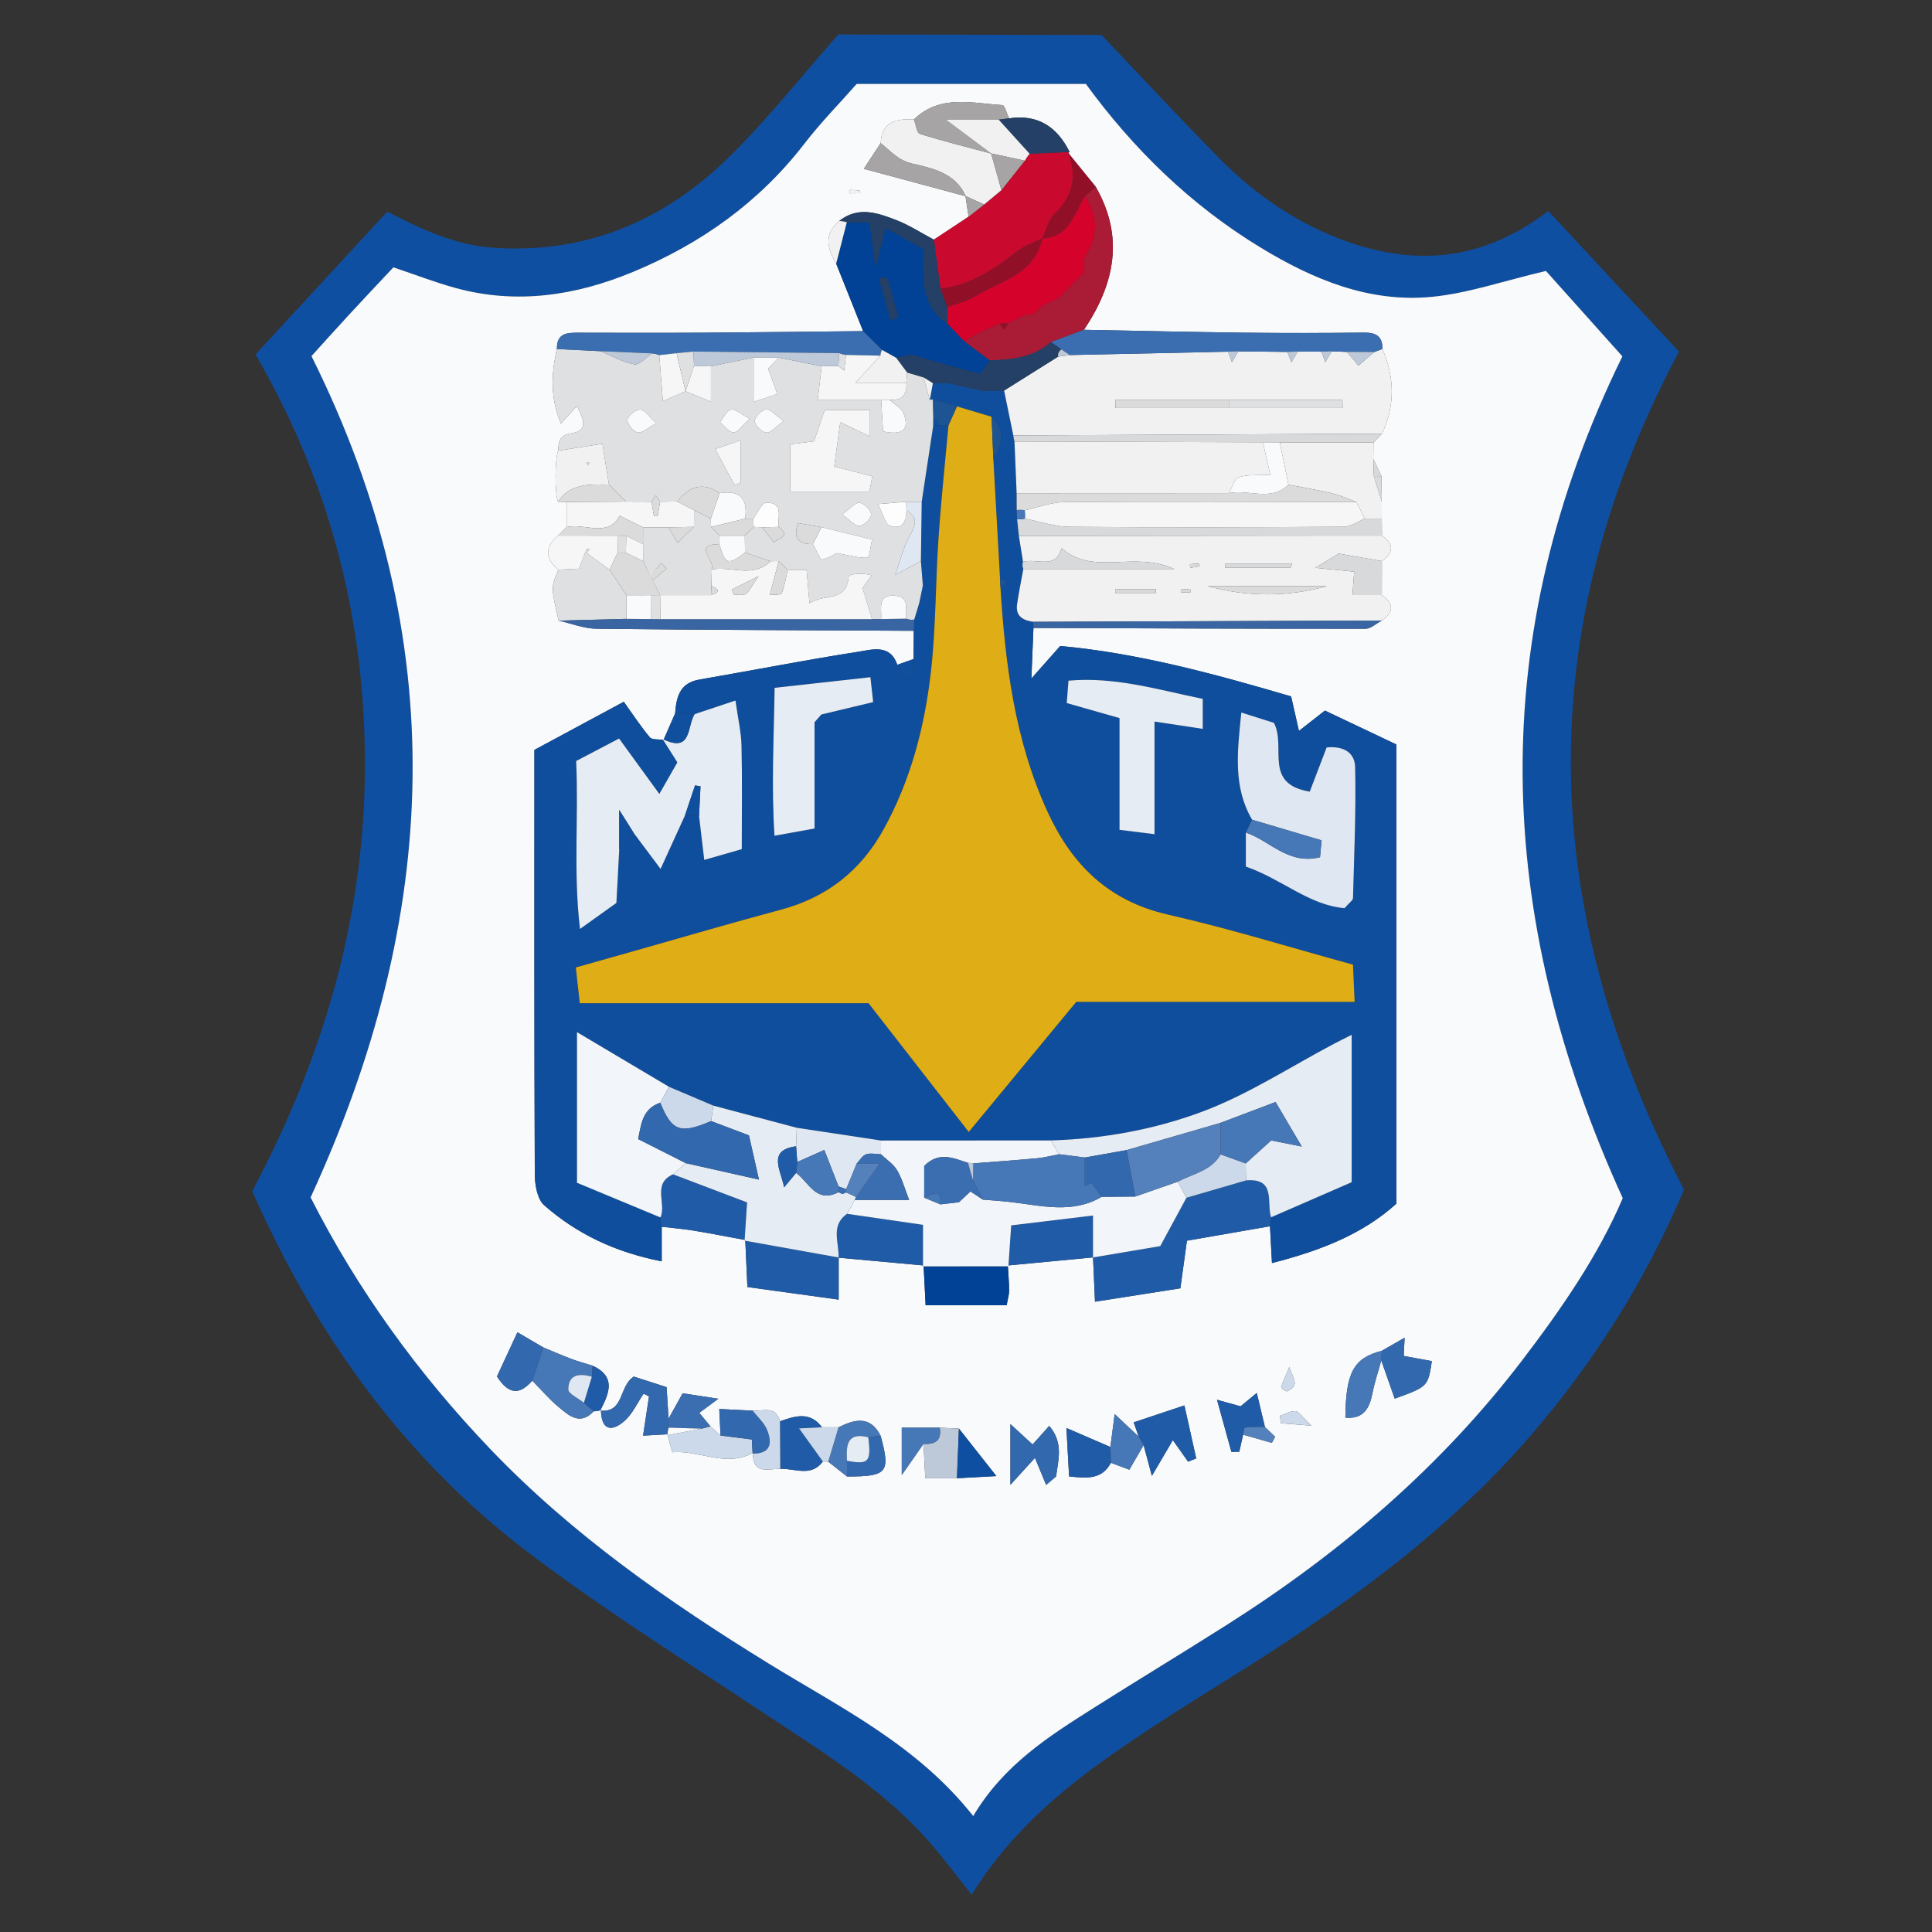 <?xml version="1.0" encoding="utf-8"?>
<!-- Generator: Adobe Illustrator 24.1.2, SVG Export Plug-In . SVG Version: 6.00 Build 0)  -->
<svg version="1.1" id="Слой_1" xmlns="http://www.w3.org/2000/svg" xmlns:xlink="http://www.w3.org/1999/xlink" x="0px" y="0px"
	 viewBox="0 0 1024 1024" style="enable-background:new 0 0 1024 1024;" xml:space="preserve">
<rect x="0" y="0" width="1024" height="1024" fill="#333333" stroke="none"/>
<g>
	<path style="fill:#0F4FA1;" d="M444.337,18.268c46.5,0.085,93,0.171,139.5,0.256
		c20.65,21.702,41.031,43.669,62.035,65.022
		c16.935,17.218,36.427,31.352,58.689,40.803
		c40.019,16.988,78.738,16.178,116.044-12.534
		c23.262,25.025,46.444,49.965,69.268,74.52
		c-79.46,149.522-74.128,296.767,2.683,444.216
		c-20.111,47.5-47.282,90.921-81.248,130.283
		c-46.09,53.411-102.842,93.378-162.191,130.216
		c-17.17,10.657-34.277,21.447-50.995,32.792
		c-31.751,21.547-61.477,45.363-83.12,80.394
		c-8.146-10.197-14.983-19.478-22.561-28.109
		c-24.031-27.369-54.651-46.329-84.627-66.22
		c-42.971-28.513-86.811-55.971-127.846-87.089
		c-65.759-49.867-112.602-115.243-146.272-191.439
		c36.707-69.164,59.043-142.414,59.706-222.203
		c0.657-78.964-17.933-152.237-57.975-221.309
		c23.531-25.513,46.27-50.166,69.793-75.669
		c18.409,9.388,36.258,17.888,56.92,19.184
		c48.891,3.066,89.851-14.444,123.931-47.818
		C406.864,63.2,425.004,40.125,444.337,18.268z M164.614,634.654
		c24.593,48.481,56.825,93.236,95.385,133.521
		c43.365,45.304,94.311,80.819,147.372,113.513
		c37.998,23.413,78.639,43.084,108.458,80.865
		c16.205-27.28,40.33-42.438,64.359-57.635
		c23.411-14.807,47.116-29.147,70.504-43.989
		c59.941-38.039,113.207-83.644,156.383-140.305
		c20.82-27.323,40.279-55.616,53.02-85.577
		c-68.411-150.014-73.018-297.662-0.187-446.167
		c-14.407-16.098-28.715-32.085-40.52-45.276
		c-22.616,5.32-41.217,11.829-60.274,13.706
		c-33.327,3.283-63.152-9.164-91.185-26.231
		c-36.925-22.481-67.251-52.129-92.383-86.583c-40.953,0-80.595,0-121.499,0
		c-9.022,10.237-19.01,20.394-27.646,31.593
		c-23.992,31.112-54.798,53.011-90.678,67.941
		c-30.447,12.669-61.959,17.515-94.434,8.564
		c-10.727-2.957-21.154-7-32.777-10.901
		c-7.915,8.445-15.607,16.551-23.184,24.764
		c-7.445,8.07-14.772,16.249-20.247,22.281
		C240.17,339.444,233.015,486.199,164.614,634.654z"/>
	<path style="fill:#F9FAFC;" d="M164.614,634.654c68.401-148.455,75.557-295.211,0.466-445.916
		c5.475-6.033,12.802-14.211,20.247-22.281
		c7.576-8.213,15.268-16.319,23.184-24.764
		c11.623,3.902,22.051,7.945,32.777,10.901c32.475,8.951,63.987,4.105,94.434-8.564
		c35.88-14.93,66.686-36.829,90.678-67.941
		c8.636-11.2,18.624-21.357,27.646-31.593c40.905,0,80.546,0,121.499,0
		c25.132,34.453,55.458,64.102,92.383,86.583
		c28.033,17.067,57.857,29.514,91.185,26.231
		c19.057-1.877,37.658-8.386,60.274-13.706
		c11.806,13.191,26.113,29.178,40.52,45.276
		c-72.831,148.505-68.224,296.153,0.187,446.167
		c-12.741,29.962-32.2,58.254-53.02,85.577
		c-43.176,56.661-96.443,102.266-156.383,140.305
		c-23.388,14.842-47.094,29.182-70.504,43.989
		c-24.028,15.197-48.153,30.355-64.359,57.635
		c-29.818-37.781-70.459-57.452-108.458-80.865
		c-53.061-32.694-104.008-68.209-147.372-113.513
		C221.438,727.89,189.207,683.135,164.614,634.654z M732.181,252.357
		c-1.437-3.051-2.873-6.102-4.31-9.154c0.028-2.873,0.056-5.747,0.084-8.62
		c1.503-1.571,3.007-3.142,4.511-4.714c7.093-14.932,6.686-29.909,0.264-44.92
		c0.113-6.84-3.566-8.739-9.951-8.661c-20.985,0.256-41.978,0.29-62.963,0.044
		c-28.431-0.334-56.858-1.006-85.287-1.533
		c16.15-24.135,21.592-49.143,6.186-75.851
		c-4.846-5.964-9.692-11.929-14.538-17.893l0.717-0.514
		c-6.591-13.318-16.804-20.114-32.069-17.814c-1.19-2.447-2.257-6.948-3.589-7.028
		c-16.111-0.968-33.026-5.813-46.818,7.599
		c-9.17-0.417-17.095,0.912-17.652,12.58c-2.714,4.133-5.427,8.265-8.924,13.59
		c18.808,5.059,36.407,9.793,54.006,14.526l-0.117-0.09
		c0.551,3.647,1.101,7.294,1.652,10.941c-6.143,4.061-12.285,8.123-18.428,12.184
		c-6.547-3.48-12.842-7.603-19.7-10.288
		c-10.015-3.921-20.449-7.617-30.487,0.41
		c-8.344,6.987-6.289,14.696-1.567,22.59
		c4.757,11.922,9.515,23.843,14.272,35.765
		c-28.357,0.286-56.714,0.653-85.072,0.831
		c-21.652,0.136-43.305,0.055-64.958,0.019c-6.184-0.01-12.456-0.327-12.269,8.634
		c-3.046,13.16-3.593,26.126,2.154,39.465c3.039-3.344,5.237-5.763,8.425-9.271
		c3.986,7.707,6.078,13.132-3.02,14.494c-6.046,0.905-6.816,4.45-6.832,9.182
		c-1.864,3.888-1.951,22.987-0.123,27.049c1.51,0.05,3.019,0.1,4.529,0.151
		c0.008,4.431,0.016,8.862,0.024,13.293c-1.493,1.509-2.986,3.018-4.48,4.527
		c-7.126,6.056-7.183,12.076,0.092,18.058c-3.948,9.335-3.948,9.335,0.176,27.009
		c6.683,1.496,13.351,4.22,20.05,4.296c56.051,0.64,112.108,0.793,168.163,1.093
		c-0.047,4.992-0.094,9.983-0.142,14.974c-2.867,1.011-5.734,2.022-8.602,3.032
		c-3.842-11.166-13.391-8.027-20.62-6.903
		c-28.185,4.382-56.191,9.899-84.305,14.752
		c-10.481,1.809-12.189,9.344-12.826,17.914c-2.014,4.608-4.029,9.215-6.043,13.823
		l-0.334,0.21c-2.406-0.397-5.838,0.074-7.036-1.344
		c-4.678-5.532-8.649-11.661-13.797-18.845
		c-16.788,9.041-32.3,17.394-47.386,25.518c0,76.63-0.106,150.761,0.213,224.89
		c0.024,5.615,1.305,13.232,5.013,16.48
		c17.364,15.207,37.638,24.888,62.255,29.687c0-8.069,0-13.191,0-18.312
		c5.59,0.654,11.215,1.098,16.763,2.01c9.201,1.512,18.353,3.326,27.526,5.012
		c0.356,7.894,0.713,15.787,1.125,24.918c16.67,2.3,31.51,4.347,48.376,6.674
		c0-9.083,0-15.648,0-22.213c15.004,1.371,30.009,2.742,45.013,4.113
		c0.363,7.106,0.726,14.211,1.078,21.095c15.552,0,29.272,0,42.949,0
		c0.617-3.52,1.315-5.668,1.302-7.813c-0.026-4.427-0.432-8.851-0.681-13.277
		c15.055-1.426,30.11-2.852,45.165-4.279c0.312,7.094,0.624,14.187,1.033,23.479
		c16.18-2.539,30.373-4.765,45.247-7.099c1.159-8.405,2.137-15.5,3.479-25.236
		c14.173-2.465,29.098-5.06,44.024-7.656c0.309,5.739,0.619,11.478,1.052,19.509
		c25.821-6.626,48.066-15.319,65.962-31.504c0-81.632,0-161.616,0-243.347
		c-12.744-6.045-25.365-12.031-37.891-17.972
		c-5.241,4.097-9.194,7.187-13.779,10.771c-1.451-6.407-2.714-11.984-4.14-18.284
		c-40.938-12.02-81.407-23.02-122.397-26.717
		c-4.836,5.457-8.25,9.308-15.269,17.229c0.488-12.037,0.787-19.417,1.086-26.797
		c58.661,0.202,117.323,0.469,175.984,0.412c2.89-0.003,5.778-2.835,8.666-4.35
		c6.487-4.499,6.469-8.999,0.002-13.5c0.013-6.003,0.026-12.005,0.038-18.008
		c6.421-4.485,6.41-8.981,0.025-13.489c-0.026-3.003-0.052-6.005-0.078-9.008
		c-0.007-3.013-0.014-6.026-0.02-9.039
		C732.3,261.348,732.24,256.852,732.181,252.357z M438.974,774.721
		c3.326,2.617,6.651,5.234,9.976,7.851c21.41,0.013,23.131-2.076,17.783-21.596
		c-5.538-10.895-13.712-8.705-22.293-4.489c-2.924-0.001-5.849-0.002-8.773-0.003
		c-6.349-8.609-14.299-5.966-22.271-3.171c-2.223-8.537-9.048-5.258-14.451-5.629
		c-5.433-0.274-10.865-0.549-17.725-0.895c0.279,5.84,0.476,9.955,0.673,14.07
		c-1.786-1.624-3.571-3.249-5.357-4.873c-2.078-2.518-4.155-5.035-5.896-7.145
		c2.203-1.631,4.505-3.336,10.082-7.465c-9.482-1.458-14.709-2.262-18.896-2.906
		c-3.096,5.567-5.287,9.505-7.478,13.444c-0.317-5.078-0.633-10.155-1.041-16.696
		c-5.751-1.857-11.847-3.825-17.348-5.601c-8.06,4.972-4.946,19.318-17.832,18.055
		c4.534-8.933,8.803-17.821-4.019-23.826c-3.789-1.194-7.639-2.227-11.352-3.623
		c-5.007-1.882-9.909-4.044-14.856-6.086c-4.129-2.419-8.258-4.837-13.648-7.993
		c-4.229,9.123-7.8,16.825-10.861,23.427c6.938,10.713,12.793,8.949,18.733,2.2
		c4.555,4.637,8.786,9.663,13.753,13.806c5.511,4.597,11.467,10.237,18.828,2.432
		c1.311,0.003,2.579-0.228,3.804-0.694c0.156,10.386,5.311,12.033,12.409,5.878
		c4.331-3.756,6.854-9.597,10.189-14.502c0.961,0.468,1.922,0.937,2.883,1.405
		c-1.006,6.647-2.012,13.294-3.152,20.828c5.549-0.308,9.204-0.51,12.86-0.713
		c0.766,2.753,1.533,5.506,2.644,9.499c14.464-1.231,28.126,8.191,42.549,0.423
		l0.151,0.319c0.055,11.317,8.241,7.979,14.529,8.061
		c7.687-0.336,16.275,4.563,22.566-3.884
		C437.085,774.596,438.03,774.627,438.974,774.721z M498.049,756.694
		c-6.53,0-13.059,0-20.096,0c0,8.089,0,14.611,0,25.112
		c5.558-7.97,8.54-12.246,11.522-16.522c0.299,5.746,0.599,11.491,0.949,18.22
		c6.527,0,11.653,0,16.779,0c6.004-0.334,12.008-0.669,20.88-1.163
		c-8.093-10.268-13.964-17.717-19.835-25.166
		C504.849,757.015,501.449,756.854,498.049,756.694z M658.881,760.402
		c5.075,1.454,10.151,2.908,15.226,4.361c0.583-1.076,1.166-2.151,1.748-3.227
		c-1.809-1.75-3.618-3.5-5.427-5.251c-1.322-5.512-2.644-11.025-4.313-17.982
		c-3.439,2.833-6.426,5.293-8.594,7.079c-3.509-0.976-6.432-1.789-12.478-3.471
		c3.165,11.456,5.394,19.525,7.624,27.595c1.387-0.018,2.774-0.037,4.161-0.056
		C657.512,766.435,658.197,763.419,658.881,760.402z M588.817,775.308
		c3.596,1.354,7.191,2.708,9.747,3.67c3.127-5.385,5.352-9.217,7.577-13.05
		c1.132,4.214,2.264,8.429,4.383,16.315c5.389-9.191,8.456-14.42,11.111-18.948
		c2.947,4.165,5.516,7.797,8.085,11.428c1.43-0.576,2.861-1.153,4.291-1.729
		c-1.966-8.827-3.932-17.654-6.257-28.092c-10.465,3.495-18.438,6.157-26.865,8.971
		c1.234,3.543,1.937,5.562,2.64,7.582c-3.579-3.364-7.157-6.728-12.733-11.97
		c-1.019,7.835-1.644,12.643-2.269,17.45c-7.258-3.136-14.517-6.271-23.294-10.063
		c0.515,9.341,0.948,17.2,1.414,25.659
		C576.195,783.563,584.021,784.247,588.817,775.308z M732.109,721.049
		c2.375,6.759,4.75,13.519,7.121,20.265c17.591-6.381,17.591-6.381,19.686-19.901
		c-5.421-0.991-10.737-1.963-14.931-2.73c0.197-3.845,0.289-5.632,0.496-9.666
		c-5.179,2.966-8.636,4.946-12.093,6.927
		c-14.918,3.844-19.072,11.331-19.322,35.439c9.61,0.86,12.774-4.858,14.366-12.958
		C728.586,732.553,730.521,726.835,732.109,721.049z M535.539,754.802
		c0,12.02,0,20.201,0,32.182c5.778-6.347,8.845-9.714,13.007-14.286
		c2.264,5.475,4.098,9.908,5.931,14.342c1.751-1.489,3.502-2.977,5.253-4.466
		c1.217-8.888,4.004-17.965-3.625-26.806c-3.357,3.751-6.021,6.729-8.803,9.838
		C543.567,762.176,540.587,759.439,535.539,754.802z M695.062,755.626
		c-4.968-4.699-6.614-7.556-8.463-7.695c-2.66-0.199-5.469,1.58-8.214,2.515
		c0.169,1.293,0.339,2.586,0.508,3.88
		C682.822,754.641,686.751,754.957,695.062,755.626z M683.345,724.507
		c-2.932,7.22-4.013,8.979-4.194,10.827c-0.061,0.624,2.61,2.363,3.244,2.041
		c1.588-0.807,3.609-2.378,3.818-3.872
		C686.473,731.652,685.08,729.57,683.345,724.507z M450.483,100.621
		c-0.017,0.606-0.035,1.213-0.052,1.819c1.699,0,3.398,0.013,5.093-0.063
		c0.052-0.002,0.106-1.375,0.085-1.377
		C453.905,100.827,452.193,100.727,450.483,100.621z"/>
	<path style="fill:#0F4E9D;" d="M547.743,332.825c-0.299,7.38-0.598,14.761-1.086,26.797
		c7.019-7.92,10.433-11.772,15.269-17.229
		c40.99,3.698,81.458,14.698,122.397,26.717
		c1.427,6.3,2.69,11.878,4.14,18.284c4.585-3.584,8.537-6.674,13.779-10.771
		c12.526,5.941,25.147,11.928,37.891,17.972c0,81.731,0,161.715,0,243.347
		c-17.895,16.185-40.14,24.878-65.962,31.504
		c-0.433-8.031-0.742-13.77-1.052-19.509c0.183-1.578,0.366-3.156,0.549-4.735
		c14.791-6.438,29.582-12.876,42.74-18.603c0-27.734,0-51.909,0-78.125
		c-4.493,2.279-6.988,3.502-9.445,4.797c-22.949,12.097-45,26.568-69.08,35.67
		c-25.634,9.69-53.118,14.682-80.932,15.508
		c-29.997,0.017-59.994,0.034-89.99,0.051
		c-14.886-2.25-29.771-4.501-44.657-6.751
		c-14.742-3.915-29.483-7.83-44.225-11.745
		c-7.837-3.327-15.674-6.654-23.511-9.981c-15.671-9.311-31.343-18.622-48.755-28.966
		c0,27.583,0,52.152,0,79.839c14.346,5.961,29.293,12.173,44.24,18.384
		c0.222,1.643,0.445,3.286,0.667,4.93c0,5.122,0,10.244,0,18.312
		c-24.617-4.799-44.891-14.48-62.255-29.687
		c-3.708-3.248-4.989-10.865-5.013-16.48
		c-0.319-74.129-0.213-148.26-0.213-224.89
		c15.086-8.124,30.597-16.477,47.386-25.518c5.148,7.183,9.119,13.313,13.797,18.845
		c1.199,1.418,4.63,0.947,7.036,1.344c2.267,3.577,4.533,7.154,7.558,11.928
		c-2.728,4.778-5.774,10.115-9.557,16.741
		c-7.837-10.787-14.264-19.634-21.344-29.38
		c-8.335,4.372-15.347,8.051-22.758,11.938c1.406,29.703-1.581,58.222,2.045,89.01
		c8.316-5.948,14.194-10.152,19.298-13.803
		c0.557-10.451,1.033-19.384,1.509-28.317c2.557-2.92,5.114-5.84,7.671-8.76
		c4.457,5.966,8.914,11.932,14.238,19.059c5.236-11.477,9.067-19.873,12.898-28.27
		c2.494,0.052,4.987,0.104,7.481,0.155c0.849,7.16,1.698,14.319,2.766,23.332
		c7.397-2.12,13.332-3.82,19.883-5.698c0-19.389,0.283-37.125-0.138-54.843
		c-0.172-7.217-1.872-14.398-3.203-23.926c-8.217,2.733-14.936,4.968-21.654,7.203
		c-3.439-0.134-6.879-0.268-10.318-0.402c0.637-8.57,2.345-16.105,12.826-17.914
		c28.114-4.853,56.121-10.37,84.305-14.752
		c7.229-1.124,16.777-4.263,20.62,6.903c1.446,2.617,2.892,5.233,4.338,7.85
		c1.098-0.302,2.196-0.604,3.294-0.906c0.323-3.325,0.647-6.651,0.97-9.976
		c0.047-4.991,0.094-9.983,0.142-14.974c0.081-1.979,0.162-3.958,0.244-5.937
		c0.914-3.06,1.828-6.121,2.741-9.181c0.605-2.971,1.209-5.943,1.814-8.914
		c-0.346-4.304-0.693-8.608-1.039-12.912c0.145-10.491,0.289-20.981,0.434-31.472
		c2.047-13.512,4.093-27.024,6.14-40.536c-0,0,1.831-0.003,1.831-0.003
		l1.831,0.003l2.195,0.015c0,0,2.195-0.006,2.195-0.006
		c-1.792,19.92-3.932,39.817-5.285,59.767c-1.606,23.691-1.361,47.562-4.055,71.11
		c-3.315,28.977-10.629,57.087-24.909,83.05
		c-12.227,22.231-30.23,36.358-54.732,42.886
		c-25.232,6.723-50.284,14.119-75.416,21.219
		c-10.656,3.011-21.313,6.019-33.131,9.356c0.768,6.908,1.373,12.355,2.104,18.933
		c52.436,0,103.223,0,153.033,0c18.12,23.277,35.237,45.266,53.121,68.241
		c20.18-24.412,38.228-46.246,57-68.956c49.061,0,97.505,0,147.527,0
		c-0.332-7.594-0.572-13.093-0.861-19.709
		c-33.393-9.151-65.427-19.122-98.044-26.524
		c-31.408-7.128-50.87-26.303-63.772-54.336
		c-17.478-37.973-22.514-78.49-25.068-119.558
		c4.4-1.698,3.766-3.167-0.204-4.483c-1.177-21.064-2.354-42.128-3.531-63.191
		c4.923-7.649,6.239-15.149-0.927-22.295c-6.121-1.837-12.242-3.673-18.363-5.51
		c-4.235-1.235-8.47-2.47-12.706-3.706l-1.688,0.286
		c0.548-2.956,1.095-5.912,1.642-8.868c2.8,0.012,5.6,0.025,8.4,0.037
		c6.055,1.346,12.109,2.693,18.164,4.039c3.724-0.06,7.447-0.12,11.171-0.179
		c1.631,7.929,3.261,15.858,4.892,23.788c0.118,1.09,0.325,2.163,0.62,3.219
		c0.378,9.132,0.756,18.264,1.133,27.395c0.014,2.982,0.029,5.964,0.043,8.946
		c0.07,1.63,0.141,3.261,0.211,4.891c0.314,2.935,0.628,5.87,0.942,8.805
		c0.731,4.574,1.461,9.149,2.192,13.723c-0.435,1.29-0.383,2.56,0.156,3.809
		c-1.115,6.208-2.389,12.393-3.299,18.631c-0.943,6.464,3.183,8.615,8.636,9.372
		C547.728,330.662,547.738,331.743,547.743,332.825z M431.72,382.804
		c1.2-1.366,2.4-2.732,3.601-4.099c9.109-2.179,18.217-4.358,27.479-6.574
		c-0.557-5.03-0.861-7.783-1.461-13.202c-17.228,1.91-33.514,3.715-50.774,5.628
		c-0.402,27.308-1.766,52.087-0.069,78.402c8.419-1.518,13.983-2.521,21.224-3.826
		C431.72,419.763,431.72,401.284,431.72,382.804z M660.325,441.296
		c0,5.746,0,11.491,0,18.016c18.9,6.505,33.576,20.513,52.326,22.03
		c2.654-3.064,4.436-4.158,4.466-5.298c0.607-23.107,1.644-46.232,1.142-69.322
		c-0.194-8.916-7.59-11.339-15.112-10.558c-3.298,8.627-6.071,15.881-8.952,23.418
		c-24.898-4.135-12.265-23.507-18.975-36.449
		c-4.233-1.339-10.068-3.185-17.292-5.469c-2.181,21.132-4.383,39.539,5.713,56.806
		C662.537,436.745,661.431,439.021,660.325,441.296z M565.393,372.641
		c10.018,2.85,18.342,5.218,27.971,7.957c0,19.774,0,38.929,0,59.235
		c6.187,0.771,10.874,1.355,18.555,2.312c0-20.603,0-39.497,0-59.704
		c10.044,1.524,17.104,2.596,25.565,3.88c0-5.674,0-10.362,0-15.902
		c-23.867-4.874-46.498-11.86-71.171-9.65
		C566.009,364.677,565.792,367.49,565.393,372.641z"/>
	<path style="fill:#DFE0E1;" d="M488.091,297.39c0.346,4.304,0.693,8.608,1.039,12.912
		c-0.605,2.971-1.209,5.943-1.814,8.914c-0.914,3.06-1.828,6.121-2.741,9.181
		c-1.505,0.247-2.966,0.089-4.384-0.476c-0.527-4.712,2.271-11.436-5.623-12.168
		c-10.007-0.928-7.106,6.955-7.56,12.377c-1.593,0.012-3.186,0.025-4.779,0.037
		c-1.667-5.44-3.335-10.88-5.053-16.485c1.262-1.758,3.058-4.259,4.855-6.761
		c-5.604-1.63-12.054-0.686-12.221,0.914
		c-1.423,13.64-12.512,8.419-20.762,13.938
		c-0.69-7.952-1.12-12.916-1.539-17.743c-4.085,0-7.068,0-10.051,0
		c-1.57-1.541-3.14-3.083-4.709-4.624c-1.452-0.029-2.904-0.013-4.355,0.049
		c-4.502-1.521-9.005-3.042-13.507-4.562c-0.039-2.987-0.078-5.974-0.116-8.962
		c1.556-1.563,3.111-3.126,4.667-4.689c1.475,0.105,2.951,0.181,4.428,0.229
		c2.13,2.646,4.261,5.292,6.391,7.938c2.294-2.266,9.193-3.15,2.44-8.131
		c-0.633-5.198,2.859-13.072-6.587-12.822c-2.355,0.062-4.567,5.484-6.845,8.442
		c-1.44-0.018-2.88-0.016-4.32,0.004c1.549-10.596-2.775-15.295-13.561-13.506
		c-9.018-6.307-16.233-3.392-22.496,4.397c-3.004,0.046-6.009,0.092-9.013,0.138
		c-0.757-1.142-1.513-2.284-2.27-3.427c-0.761,1.136-1.522,2.272-2.283,3.408
		c-4.498-0.019-8.996-0.037-13.494-0.056c-3.024-3.014-6.048-6.028-9.072-9.043
		c-1.151-7.199-2.301-14.398-3.455-21.613c-9.777,1.529-16.589,2.594-23.401,3.659
		c0.016-4.732,0.786-8.277,6.832-9.182c9.098-1.362,7.006-6.787,3.02-14.494
		c-3.188,3.508-5.386,5.927-8.425,9.271c-5.747-13.338-5.2-26.305-2.154-39.465
		c7.727,0.383,15.454,0.766,23.181,1.148c5.922,2.461,11.678,5.861,17.842,6.953
		c2.722,0.482,6.273-3.716,9.448-5.79c1.312,0.11,2.574,0.42,3.787,0.931
		c0.595,7.651,1.191,15.301,1.897,24.373c5.543-2.413,8.777-3.82,12.012-5.228
		c3.74,1.536,7.48,3.073,13.478,5.537c0-8.725,0-13.748,0-18.771
		c7.538-1.549,15.075-3.099,22.613-4.649c0,7.128,0,14.256,0,23.53
		c6.252-2.095,9.419-3.156,12.585-4.217c-1.695-4.627-3.389-9.254-4.911-13.408
		c1.802-1.893,3.699-3.884,5.595-5.875c7.603,1.53,15.206,3.061,22.808,4.591
		c-0.654,5.497-1.307,10.994-2.11,17.746c11.274,0,22.452,0,33.63,0
		c0.33,5.61,0.661,11.22,0.988,16.77c10.179,2.202,14.341-0.627,10.835-9.664
		c-1.122-2.893-4.907-4.753-7.473-7.086c6.529,0.519,9.526-2.486,8.991-9.014
		c0.134-1.818,0.267-3.637,0.401-5.455c2.911,0.866,5.821,1.732,8.732,2.598
		c1.102,3.987,2.205,7.974,3.307,11.961l1.688-0.286
		c0.071,3.096,0.142,6.191,0.213,9.287c-0.016,1.47-0.032,2.94-0.047,4.41
		c-2.047,13.512-4.093,27.024-6.14,40.536c-2.745,0.01-5.491,0.02-8.236,0.029
		c-4.105,0.341-8.21,0.682-14.896,1.237c2.746,5.324,3.68,10.407,6.186,11.362
		c6.649,2.533,8.84-2.161,8.875-8.143c7.384,4.433,3.99,9.177,1.103,14.732
		c-2.916,5.61-4.398,11.965-7.075,19.61
		C480.968,301.24,484.53,299.315,488.091,297.39z M430.823,288.377
		c1.652,2.886,3.917,8.419,4.852,8.202c4.187-0.969,7.995-3.574,7.725-3.436
		c7.971,1.401,12.293,2.794,16.465,2.436c1.004-0.086,1.509-5.978,2.338-9.616
		c-9.888-2.423-18.342-4.494-26.796-6.565c-4.087-0.71-8.174-1.419-12.422-2.157
		C420.299,284.835,422.83,288.52,430.823,288.377z M445.359,223.777
		c4.609,2.208,9.195,4.405,15.737,7.539c0-6.342,0-9.67,0-13.966
		c-7.998,0-15.247,0-24.005,0c-1.783,5.239-3.728,10.955-5.629,16.544
		c-4.274,0.535-8.5,1.063-12.589,1.575c0,9.288,0,17.031,0,25.099
		c14.79,0,28.044,0,41.943,0c0.629-3.413,1.133-6.145,1.505-8.158
		c-7.554-1.919-14.475-3.678-20.177-5.126
		C443.496,237.397,444.481,230.195,445.359,223.777z M389.36,257.146
		c1.09-0.455,2.179-0.91,3.269-1.366c0-7.005,0-14.011,0-22.483
		c-4.972,1.724-8.12,2.815-13.564,4.703
		C383.07,245.449,386.215,251.297,389.36,257.146z M446.326,272.645
		c4.287,3.042,6.955,6.398,9.227,6.148c2.41-0.265,6.161-3.953,6.161-6.146
		c-0-2.2-3.741-5.905-6.144-6.165
		C453.289,266.235,450.619,269.596,446.326,272.645z M347.878,224.357
		c-4.042-3.649-6.283-7.265-8.524-7.264c-2.412,0.001-6.488,3.183-6.76,5.362
		c-0.267,2.134,2.998,6.182,5.347,6.744
		C340.153,229.729,343.192,226.811,347.878,224.357z M415.367,223.175
		c-4.276-3.056-6.934-6.421-9.208-6.179c-2.399,0.255-6.137,3.945-6.145,6.146
		c-0.008,2.187,3.729,5.883,6.131,6.15
		C408.415,229.546,411.086,226.201,415.367,223.175z M397.372,221.987
		c-4.663-2.487-7.68-5.428-9.895-4.914c-2.356,0.547-3.952,4.368-5.879,6.76
		c2.394,1.929,4.782,5.345,7.185,5.355
		C391.035,229.197,393.302,225.603,397.372,221.987z"/>
	<path style="fill:#F1F1F1;" d="M537.08,230.788c-1.631-7.929-3.261-15.858-4.892-23.788
		c9.546-5.991,19.092-11.983,28.638-17.974c2.064-0.282,4.127-0.564,6.191-0.847
		c27.96-0.598,55.919-1.195,83.879-1.793c0.675,1.845,1.349,3.689,2.024,5.534
		c1.132-1.901,2.265-3.802,3.397-5.703c8.683,0.098,17.366,0.196,26.049,0.294
		c0.689,1.844,1.377,3.688,2.066,5.532c1.141-1.905,2.282-3.809,3.424-5.714
		c4.182,0.02,8.364,0.039,12.545,0.059c0.677,1.845,1.354,3.69,2.031,5.536
		c1.131-1.901,2.261-3.801,3.392-5.702c2.682,0.094,5.364,0.188,8.046,0.282
		c2.05,2.42,4.101,4.84,6.151,7.26c2.792-2.402,5.585-4.803,8.377-7.205
		c1.444-0.536,2.888-1.073,4.331-1.609c6.422,15.012,6.83,29.988-0.264,44.92
		C667.337,230.176,602.209,230.482,537.08,230.788z M651.335,212.024
		c-20.058,0-40.117,0-60.175,0c0.029,1.403,0.059,2.807,0.088,4.21
		c20.03,0,40.059,0,60.089,0c20.092,0,40.184,0,60.276,0
		c-0.031-1.403-0.063-2.807-0.095-4.21
		C691.456,212.024,671.396,212.024,651.335,212.024z"/>
	<path style="fill:#F1F1F1;" d="M542.222,297.768c-0.731-4.574-1.461-9.149-2.192-13.723
		c54.194-0.054,108.388-0.109,162.582-0.159c9.949-0.009,19.898,0.002,29.847,0.004
		c6.385,4.508,6.397,9.005-0.025,13.489c-7.072-1.223-14.144-2.446-22.829-3.949
		c-1.988,1.199-6.655,4.014-12.478,7.528c7.486,0.735,13.893,1.364,20.625,2.025
		c-0.323,4.356-0.568,7.668-0.919,12.404c5.392,0,10.477,0,15.563,0
		c6.467,4.501,6.485,9.001-0.002,13.5
		c-61.56,0.231-123.119,0.463-184.679,0.694c-5.453-0.757-9.579-2.909-8.636-9.372
		c0.91-6.238,2.185-12.423,3.299-18.631c25.181,0,50.362,0,79.964,0
		c-21.714-9.898-42.676,3.94-59.759-11.067
		C559.761,302.109,549.519,295.699,542.222,297.768z M639.941,310.616
		c21.596,6.079,43.663,5.633,63.385,0C678.904,310.616,659.422,310.616,639.941,310.616
		z M684.033,300.947c0.294-0.755,0.589-1.511,0.883-2.266c-11.877,0-23.754,0-35.631,0
		c0.003,0.755,0.007,1.511,0.01,2.266
		C660.875,300.947,672.454,300.947,684.033,300.947z M612.469,314.526
		c0.049-0.754,0.099-1.508,0.148-2.262c-7.177,0-14.354,0-21.532,0
		c0.02,0.754,0.04,1.508,0.06,2.262
		C598.252,314.526,605.36,314.526,612.469,314.526z M630.629,299.028
		c0.086,0.641,0.172,1.283,0.258,1.924c1.666-0.268,3.332-0.536,4.998-0.804
		c-0.169-0.495-0.341-1.42-0.507-1.419
		C633.794,298.739,632.212,298.906,630.629,299.028z M625.927,312.123
		c-0.006,0.61-0.013,1.22-0.019,1.83c1.723,0,3.446,0.013,5.165-0.064
		c0.05-0.002,0.102-1.386,0.079-1.388
		C629.415,312.328,627.671,312.228,625.927,312.123z"/>
	<path style="fill:#E5ECF4;" d="M368.155,378.506c6.719-2.235,13.438-4.47,21.654-7.203
		c1.33,9.529,3.031,16.709,3.203,23.926c0.421,17.718,0.138,35.454,0.138,54.843
		c-6.551,1.877-12.487,3.578-19.883,5.698c-1.069-9.013-1.918-16.173-2.766-23.332
		c0.259-5.217,0.517-10.434,0.775-15.651c-0.959-0.169-1.918-0.338-2.878-0.507
		c-1.793,5.334-3.586,10.669-5.379,16.003c-3.831,8.397-7.662,16.793-12.898,28.27
		c-5.324-7.126-9.781-13.092-14.238-19.059c-1.732-2.754-3.464-5.507-7.671-12.195
		c0,10.192,0,15.573,0,20.955c-0.476,8.933-0.952,17.866-1.509,28.317
		c-5.104,3.651-10.982,7.855-19.298,13.803
		c-3.626-30.788-0.639-59.307-2.045-89.01c7.411-3.887,14.423-7.566,22.758-11.938
		c7.08,9.746,13.507,18.593,21.344,29.38c3.783-6.626,6.83-11.963,9.557-16.741
		c-3.025-4.774-5.292-8.351-7.558-11.928l0.334-0.21
		C366.782,399.077,364.108,384.695,368.155,378.506z"/>
	<path style="fill:#014296;" d="M457.472,175.506c-4.757-11.922-9.515-23.843-14.272-35.765
		c1.874-7.306,3.748-14.612,5.622-21.918c3.666,0,7.332,0,12.116,0
		c0.908,7.068,1.732,13.484,3.076,23.95c2.319-9.001,3.639-14.128,5.415-21.022
		c7.77,4.393,13.936,7.879,20.119,11.375
		c-0.419,15.75-1.343,30.359,12.737,39.533c2.93,3.066,5.861,6.133,8.791,9.199
		c4.532,3.381,9.065,6.763,13.597,10.144c-1.913,2.442-4.365,7.25-5.653,6.956
		c-11.453-2.613-22.7-6.129-36.112-9.982c-0.894,0.19-4.402,0.934-7.909,1.678
		c-2.507-1.406-5.014-2.812-7.521-4.217
		C464.142,182.126,460.807,178.816,457.472,175.506z M470.285,146.969
		c-1.483,0.248-2.966,0.496-4.449,0.744c2.068,7.277,4.137,14.553,6.205,21.83
		c1.368-0.375,2.735-0.75,4.103-1.125
		C474.191,161.268,472.238,154.119,470.285,146.969z"/>
	<path style="fill:#C90A2E;" d="M494.954,127.029c6.143-4.061,12.285-8.123,18.428-12.184
		c2.74-2.149,5.481-4.297,8.221-6.446c3.062-2.542,6.124-5.084,9.186-7.626
		c4.123-5.201,8.247-10.402,12.37-15.603c0.744-1.302,1.596-2.529,2.555-3.682
		c7.06-0.315,14.12-0.631,21.179-0.946l-0.717,0.514
		c4.941,12.505,2.366,23.017-7.311,32.53c-3.237,3.182-4.382,8.491-6.483,12.828
		c0,0,0.025-0.026,0.025-0.026c-4.434,2.212-9.39,3.759-13.206,6.757
		c-12.204,9.588-24.842,17.981-40.716,19.947
		C497.31,144.403,496.132,135.716,494.954,127.029z"/>
	<path style="fill:#205BA8;" d="M673.67,645.204c-0.183,1.578-0.366,3.156-0.549,4.735
		c-14.925,2.596-29.851,5.191-44.024,7.656c-1.342,9.736-2.32,16.831-3.479,25.236
		c-14.874,2.334-29.067,4.561-45.247,7.099c-0.409-9.292-0.721-16.385-1.033-23.479
		l-0.034,0.031c13.322-2.248,26.644-4.496,35.66-6.017
		c6.07-11.215,9.971-18.422,13.872-25.628c10.526-3.063,21.051-6.126,31.577-9.189
		C676.508,624.25,671.193,637.368,673.67,645.204z"/>
	<path style="fill:#AA1B36;" d="M524.673,191.002c-4.532-3.381-9.065-6.763-13.597-10.144
		c3.332-1.846,6.607-3.809,10.014-5.503c2.856-1.42,5.869-2.526,8.812-3.771
		c0.781,1.071,1.562,2.142,2.343,3.213c0.706-1.143,1.411-2.285,2.117-3.428
		l-0.005,0.004c3.07-1.514,6.139-3.028,9.209-4.542l1.91-0.073l1.912,0.009
		c1.623-1.479,3.246-2.958,4.869-4.437l0.075-0.073
		c2.994-1.48,5.989-2.961,8.983-4.441l0.004,0.001
		c1.483-1.497,2.966-2.994,4.449-4.491c0,0,0.051-0.054,0.051-0.054
		c1.483-1.482,2.965-2.965,4.448-4.447c0,0,0.054-0.052,0.054-0.052
		c1.511-1.54,3.022-3.08,4.533-4.62c0.124-2.914-0.817-6.519,0.55-8.627
		c6.998-10.793,6.569-21.149-0.385-31.597c1.899-1.66,3.798-3.321,5.697-4.981
		c15.405,26.708,9.964,51.716-6.186,75.851c-5.851,2.17-11.702,4.339-17.554,6.509
		C547.706,189.535,536.298,190.632,524.673,191.002z"/>
	<path style="fill:#3A6EB1;" d="M457.472,175.506c3.335,3.31,6.67,6.62,10.005,9.93
		c-0.483,0.969-0.77,1.993-0.86,3.071c-6.081-0.135-12.161-0.27-18.242-0.405
		c-1.269-0.102-2.481-0.42-3.636-0.954c-25.729-0.27-51.457-0.541-77.186-0.811
		c-2.993,0.277-5.986,0.553-8.979,0.83c-3.047,0.355-6.094,0.71-9.141,1.066
		c-1.213-0.511-2.475-0.821-3.787-0.931c-9.097-0.388-18.194-0.776-27.291-1.164
		c-7.727-0.383-15.454-0.766-23.181-1.148c-0.187-8.961,6.084-8.644,12.269-8.634
		c21.653,0.036,43.306,0.117,64.958-0.019
		C400.758,176.159,429.115,175.791,457.472,175.506z"/>
	<path style="fill:#3A6EB1;" d="M556.974,181.308c5.851-2.17,11.702-4.339,17.554-6.509
		c28.429,0.527,56.856,1.199,85.287,1.533c20.985,0.246,41.978,0.212,62.963-0.044
		c6.386-0.078,10.065,1.821,9.951,8.661c-1.444,0.536-2.887,1.073-4.331,1.609
		c-4.843-0.018-9.686-0.037-14.529-0.055c-2.682-0.094-5.364-0.188-8.046-0.282
		c-1.808,0.056-3.615,0.111-5.423,0.167c-4.182-0.02-8.364-0.039-12.545-0.059
		c-1.83,0.061-3.66,0.121-5.49,0.182c-8.683-0.098-17.366-0.196-26.049-0.294
		c-1.807,0.057-3.614,0.113-5.421,0.17c-27.96,0.598-55.919,1.195-83.879,1.793
		c-1.486-0.991-2.972-1.983-4.458-2.974
		C560.697,183.907,558.836,182.607,556.974,181.308z"/>
	<path style="fill:#F1F1F1;" d="M727.955,234.583c-0.028,2.873-0.056,5.747-0.084,8.62
		c0.098,3.047,0.196,6.094,0.294,9.141c1.398,4.5,2.797,8.999,4.195,13.499
		c0.007,3.013,0.014,6.026,0.021,9.039c-3.002-0.004-6.005-0.008-9.007-0.012
		c-1.486-2.932-2.972-5.863-4.458-8.795c-4.338-1.573-8.578-3.56-13.037-4.626
		c-7.587-1.814-15.311-3.049-22.978-4.528c-1.52-7.487-3.041-14.974-4.561-22.461
		C694.878,234.501,711.417,234.542,727.955,234.583z"/>
	<path style="fill:#F1F1F1;" d="M530.789,100.773c-3.062,2.542-6.124,5.084-9.186,7.626
		c-3.291-1.498-6.582-2.997-9.873-4.495l0.117,0.09
		c-5.315-12.236-17.743-14.838-28.147-17.224
		c-7.969-1.828-11.661-6.787-16.936-10.892
		c0.557-11.668,8.483-12.997,17.652-12.58c1.02,2.648,1.465,7.122,3.15,7.652
		c12.472,3.923,25.19,7.061,37.831,10.446l-0.073-0.069
		C527.147,87.809,528.968,94.291,530.789,100.773z"/>
	<path style="fill:#205BA8;" d="M444.512,666.611c0,6.565,0,13.13,0,22.213
		c-16.866-2.327-31.706-4.375-48.376-6.674
		c-0.412-9.13-0.768-17.024-1.125-24.918l-0.366,0.343
		c16.594,2.973,33.188,5.945,49.781,8.918L444.512,666.611z"/>
	<path style="fill:#205BA8;" d="M350.722,650.21c-0.222-1.643-0.445-3.287-0.667-4.93
		c3.305-7.306-4.553-17.865,6.661-22.867c12.772,4.844,25.544,9.689,39.254,14.889
		c-0.476,7.279-0.9,13.776-1.325,20.273l0.366-0.343
		c-9.173-1.687-18.325-3.5-27.526-5.012
		C361.937,651.308,356.312,650.864,350.722,650.21z"/>
	<path style="fill:#205BA8;" d="M489.525,670.724c-15.004-1.371-30.009-2.742-45.013-4.113
		l-0.085-0.118c0.399-7.932-4.398-16.882,4.53-23.144
		c13.326,1.934,26.652,3.868,40.251,5.842c0,8.996,0,15.498,0,22L489.525,670.724z
		"/>
	<path style="fill:#205BA8;" d="M579.338,666.451c-15.055,1.426-30.11,2.852-45.165,4.279
		c0,0,0.311,0.444,0.311,0.444c0.483-7.107,0.966-14.213,1.474-21.685
		c14.974-1.809,28.239-3.411,43.347-5.237c0,9.255,0,15.742,0,22.229L579.338,666.451z"/>
	<path style="fill:#014296;" d="M534.173,670.73c0.25,4.426,0.655,8.85,0.681,13.277
		c0.013,2.144-0.685,4.293-1.302,7.813c-13.677,0-27.397,0-42.949,0
		c-0.352-6.884-0.715-13.99-1.078-21.095l-0.317,0.467
		c15.092-0.006,30.184-0.011,45.276-0.017L534.173,670.73z"/>
	<path style="fill:#DFE0E1;" d="M296.119,328.946c-4.124-17.674-4.124-17.674-0.176-27.009
		c3.629-0.174,7.259-0.349,10.953-0.526c1.484-3.891,2.736-7.206,4.068-10.489
		c0.036-0.09,0.931,0.168,1.425,0.264c-0.458,0.641-0.917,1.282-1.375,1.924
		c4.018,2.945,8.035,5.89,12.053,8.835c2.979,4.513,5.957,9.026,8.935,13.539
		c0.005,4.179,0.01,8.359,0.014,12.538
		C320.051,328.33,308.085,328.638,296.119,328.946z"/>
	<path style="fill:#D7D9DB;" d="M723.373,274.87c3.002,0.004,6.005,0.008,9.007,0.012
		c0.026,3.003,0.052,6.005,0.078,9.008c-9.949-0.002-19.898-0.013-29.847-0.004
		c-54.194,0.05-108.388,0.106-162.582,0.159c-0.314-2.935-0.628-5.87-0.942-8.805
		c1.41,0.061,2.805-0.061,4.183-0.368c7.868,1.513,15.727,4.272,23.607,4.336
		c48.405,0.395,96.815,0.281,145.221-0.025
		C715.865,279.16,719.615,276.373,723.373,274.87z"/>
	<path style="fill:#D7D9DB;" d="M727.955,234.583c-16.539-0.041-33.077-0.082-49.616-0.124
		c-2.983-0.017-5.967-0.034-8.95-0.051c-43.896-0.134-87.793-0.268-131.689-0.402
		c-0.295-1.056-0.502-2.129-0.62-3.219c65.129-0.306,130.257-0.613,195.386-0.919
		C730.962,231.441,729.459,233.012,727.955,234.583z"/>
	<path style="fill:#3966A3;" d="M296.119,328.946c11.966-0.308,23.933-0.616,35.899-0.924
		c4.389,0.037,8.778,0.073,13.167,0.11c1.594,0.011,3.189,0.023,4.783,0.034
		c37.42,0.001,74.841,0.001,112.261,0.002c1.593-0.012,3.186-0.025,4.779-0.037
		c4.394-0.07,8.789-0.139,13.183-0.209c1.417,0.565,2.878,0.723,4.384,0.476
		c-0.081,1.979-0.162,3.958-0.244,5.937
		c-56.055-0.3-112.112-0.453-168.163-1.093
		C309.47,333.165,302.801,330.442,296.119,328.946z"/>
	<path style="fill:#F6F6F6;" d="M349.873,265.93c3.004-0.046,6.009-0.092,9.013-0.138
		c2.989,1.529,5.977,3.059,8.966,4.588c-0.013,2.958-0.026,5.916-0.038,8.873
		c-4.483,0.075-8.966,0.149-13.448,0.224c-4.517,0.005-9.034,0.009-13.55,0.014
		c-4.119-2.046-8.238-4.093-12.371-6.146c-6.344,11.918-18.536,3.702-28.115,6.006
		c-0.008-4.431-0.016-8.862-0.024-13.293c10.507-0.068,21.015-0.135,31.522-0.203
		c4.498,0.019,8.996,0.037,13.494,0.056c0.426,2.54,0.852,5.079,1.278,7.619
		c0.659,0.001,1.317,0.003,1.976,0.004
		C349.008,271,349.441,268.465,349.873,265.93z"/>
	<path style="fill:#3966A3;" d="M547.714,329.581c61.56-0.231,123.119-0.463,184.679-0.694
		c-2.889,1.515-5.776,4.347-8.666,4.35c-58.661,0.057-117.323-0.21-175.984-0.412
		C547.738,331.743,547.728,330.662,547.714,329.581z"/>
	<path style="fill:#A6A4A4;" d="M525.399,81.396c-12.641-3.385-25.36-6.523-37.831-10.446
		c-1.686-0.53-2.131-5.004-3.15-7.652c13.792-13.412,30.707-8.567,46.818-7.599
		c1.332,0.08,2.399,4.581,3.589,7.028c-1.836,0.229-3.671,0.457-5.507,0.686
		c-9.517,0-19.034,0-28.006,0C509.609,69.608,517.504,75.502,525.399,81.396z"/>
	<path style="fill:#244066;" d="M494.954,127.029c1.178,8.687,2.355,17.375,3.533,26.062
		c1.206,3.213,2.412,6.427,3.618,9.64c0.06,2.976,0.119,5.952,0.179,8.928
		c-14.081-9.174-13.156-23.783-12.737-39.533
		c-6.183-3.496-12.349-6.982-20.119-11.375
		c-1.776,6.894-3.097,12.021-5.415,21.022
		c-1.344-10.466-2.168-16.882-3.076-23.95c-4.783,0-8.449,0-12.116,0
		c-1.318-0.428-2.669-0.652-4.054-0.672c10.038-8.027,20.472-4.331,30.487-0.41
		C482.113,119.425,488.408,123.548,494.954,127.029z"/>
	<path style="fill:#205BA8;" d="M603.529,761.455c-0.703-2.02-1.406-4.039-2.64-7.582
		c8.427-2.814,16.4-5.477,26.865-8.971c2.325,10.438,4.291,19.265,6.257,28.092
		c-1.43,0.576-2.861,1.153-4.291,1.729c-2.569-3.632-5.138-7.263-8.085-11.428
		c-2.655,4.528-5.721,9.757-11.111,18.948c-2.118-7.886-3.25-12.101-4.383-16.315
		C605.271,764.437,604.4,762.946,603.529,761.455z"/>
	<path style="fill:#3268AE;" d="M318.127,747.67c12.886,1.262,9.772-13.083,17.832-18.055
		c5.501,1.776,11.598,3.745,17.348,5.601c0.408,6.541,0.724,11.619,1.041,16.696
		c0.03,1.593,0.06,3.186,0.09,4.779c-0.449,1.274-0.658,2.586-0.627,3.936
		l-0.114-0.418c-3.656,0.203-7.311,0.406-12.86,0.713
		c1.14-7.534,2.146-14.181,3.152-20.828c-0.961-0.468-1.922-0.937-2.883-1.405
		c-3.335,4.905-5.858,10.746-10.189,14.502c-7.098,6.155-12.253,4.508-12.409-5.878
		L318.127,747.67z"/>
	<path style="fill:#F1F1F1;" d="M295.9,238.859c6.812-1.065,13.625-2.13,23.401-3.659
		c1.153,7.215,2.304,14.414,3.455,21.613c-10.004,0.031-20.343-0.93-26.979,9.095
		C293.95,261.846,294.037,242.747,295.9,238.859z M311.467,246.743l0.906-1.43
		l-1.52-0.154L311.467,246.743z"/>
	<path style="fill:#4677B6;" d="M287.9,714.135c4.947,2.042,9.849,4.204,14.856,6.086
		c3.713,1.396,7.563,2.428,11.352,3.623c-0.138,1.948-0.275,3.897-0.413,5.845
		c-6.424-1.845-12.39-1.437-12.488,6.703c-0.028,2.338,5.369,4.74,8.278,7.113
		c1.739,1.501,3.479,3.002,5.218,4.502c-7.361,7.805-13.317,2.165-18.828-2.432
		c-4.967-4.143-9.198-9.17-13.753-13.806
		C284.049,725.891,285.974,720.013,287.9,714.135z"/>
	<path style="fill:#3268AE;" d="M535.539,754.802c5.048,4.637,8.028,7.374,11.763,10.805
		c2.782-3.109,5.446-6.087,8.803-9.838c7.628,8.841,4.842,17.917,3.625,26.806
		c-1.751,1.489-3.502,2.977-5.253,4.466c-1.833-4.433-3.667-8.866-5.931-14.342
		c-4.162,4.572-7.228,7.939-13.007,14.286
		C535.539,775.003,535.539,766.822,535.539,754.802z"/>
	<path style="fill:#3268AE;" d="M732.387,715.944c3.457-1.98,6.914-3.96,12.093-6.927
		c-0.207,4.034-0.299,5.821-0.496,9.666c4.195,0.767,9.511,1.739,14.931,2.73
		c-2.095,13.519-2.095,13.519-19.686,19.901
		c-2.371-6.747-4.746-13.506-7.121-20.265
		C732.201,719.347,732.294,717.645,732.387,715.944z"/>
	<path style="fill:#F6F6F6;" d="M323.068,301.945c-4.018-2.945-8.035-5.89-12.053-8.835
		c0.458-0.641,0.917-1.282,1.375-1.924c-0.494-0.096-1.389-0.354-1.425-0.264
		c-1.332,3.283-2.584,6.598-4.068,10.489c-3.694,0.177-7.324,0.352-10.953,0.526
		c-7.276-5.982-7.219-12.002-0.092-18.058c10.483,0.008,20.967,0.017,31.452,0.024
		c0.03,2.999,0.059,5.999,0.087,8.999
		C325.949,295.916,324.508,298.93,323.068,301.945z"/>
	<path style="fill:#A6A4A4;" d="M466.765,75.878c5.274,4.105,8.967,9.065,16.936,10.892
		c10.404,2.386,22.832,4.988,28.147,17.224
		c-17.599-4.734-35.198-9.467-54.006-14.526
		C461.337,84.143,464.051,80.011,466.765,75.878z"/>
	<path style="fill:#4677B6;" d="M732.387,715.944c-0.093,1.702-0.186,3.403-0.279,5.105
		c-1.587,5.786-3.523,11.504-4.677,17.376c-1.592,8.1-4.757,13.818-14.366,12.958
		C713.316,727.275,717.469,719.788,732.387,715.944z"/>
	<path style="fill:#205BA8;" d="M436.137,774.627c-6.291,8.447-14.879,3.548-22.566,3.884
		c-0.058-8.4-0.116-16.799-0.174-25.199c7.972-2.795,15.923-5.438,22.271,3.171
		c-4.224,0.211-8.448,0.422-12.138,0.606
		C428.002,763.31,432.07,768.969,436.137,774.627z"/>
	<path style="fill:#3268AE;" d="M287.9,714.135c-1.925,5.878-3.851,11.756-5.776,17.633
		c-5.939,6.749-11.794,8.513-18.733-2.2c3.061-6.602,6.632-14.304,10.861-23.427
		C279.641,709.299,283.77,711.717,287.9,714.135z"/>
	<path style="fill:#244066;" d="M529.317,63.413c1.836-0.229,3.671-0.457,5.507-0.686
		c15.266-2.299,25.479,4.497,32.069,17.814c-7.06,0.315-14.12,0.631-21.179,0.946
		C540.248,75.463,534.783,69.438,529.317,63.413z"/>
	<path style="fill:#CCD9EA;" d="M398.891,770.131c-14.424,7.768-28.085-1.654-42.549-0.423
		c-1.111-3.992-1.878-6.745-2.644-9.499l0.114,0.418
		c6.046-1.135,12.091-2.27,18.137-3.405c1.529-0.413,3.059-0.825,4.588-1.238
		c1.786,1.624,3.571,3.249,5.357,4.873c5.095,0.645,10.189,1.29,16.608,2.103
		C398.597,764.708,398.744,767.42,398.891,770.131z"/>
	<path style="fill:#205BA8;" d="M588.817,775.308c-4.797,8.94-12.622,8.256-22.171,7.224
		c-0.466-8.459-0.899-16.319-1.414-25.659c8.777,3.792,16.036,6.928,23.294,10.063
		C588.624,769.726,588.721,772.517,588.817,775.308z"/>
	<path style="fill:#920F28;" d="M580.714,98.948c-1.899,1.66-3.798,3.321-5.697,4.981
		c-5.716,9.336-8.204,21.921-22.634,22.484c2.101-4.337,3.246-9.647,6.483-12.828
		c9.677-9.512,12.252-20.025,7.311-32.53
		C571.022,87.019,575.868,92.984,580.714,98.948z"/>
	<path style="fill:#205BA8;" d="M658.881,760.402c-0.684,3.016-1.368,6.033-2.052,9.049
		c-1.387,0.019-2.774,0.037-4.161,0.056c-2.23-8.07-4.459-16.14-7.624-27.595
		c6.046,1.682,8.969,2.495,12.478,3.471c2.169-1.786,5.156-4.247,8.594-7.079
		c1.668,6.957,2.991,12.469,4.313,17.982c-3.54,0.07-7.095,0.002-10.603,0.381
		C659.381,756.714,659.189,759.1,658.881,760.402z"/>
	<path style="fill:#3268AE;" d="M398.891,770.131c-0.147-2.711-0.294-5.422-0.389-7.171
		c-6.419-0.813-11.514-1.458-16.608-2.103c-0.197-4.115-0.394-8.23-0.673-14.07
		c6.86,0.346,12.292,0.621,17.725,0.895c2.586,3.327,6.022,6.303,7.572,10.058
		c2.814,6.816,2.295,12.771-7.475,12.709L398.891,770.131z"/>
	<path style="fill:#D7D9DB;" d="M732.396,315.387c-5.085,0-10.171,0-15.563,0
		c0.351-4.736,0.596-8.048,0.919-12.404c-6.732-0.661-13.139-1.29-20.625-2.025
		c5.824-3.513,10.49-6.328,12.478-7.528c8.685,1.502,15.757,2.725,22.829,3.949
		C732.421,303.381,732.408,309.384,732.396,315.387z"/>
	<path style="fill:#BDC9D9;" d="M507.204,783.504c-5.126,0-10.252,0-16.779,0
		c-0.351-6.729-0.65-12.474-0.949-18.22c6.078,0.35,9.78-1.671,8.573-8.59
		c3.4,0.161,6.8,0.321,10.199,0.482
		C507.901,765.952,507.552,774.728,507.204,783.504z"/>
	<path style="fill:#4677B6;" d="M448.95,782.572c-3.325-2.617-6.651-5.234-9.976-7.851
		c1.822-6.078,3.644-12.156,5.467-18.235c8.581-4.216,16.755-6.406,22.293,4.489
		c-2.169,0.266-4.338,0.531-6.507,0.797c-11.548-2.895-11.733,4.522-11.324,12.478
		C448.918,777.024,448.934,779.798,448.95,782.572z"/>
	<path style="fill:#4677B6;" d="M498.049,756.694c1.206,6.92-2.496,8.94-8.573,8.59
		c-2.982,4.276-5.964,8.552-11.522,16.522c0-10.501,0-17.023,0-25.112
		C484.99,756.694,491.52,756.694,498.049,756.694z"/>
	<path style="fill:#4677B6;" d="M588.817,775.308c-0.097-2.791-0.194-5.581-0.29-8.372
		c0.625-4.808,1.25-9.615,2.269-17.45c5.575,5.241,9.154,8.605,12.733,11.97
		c0.871,1.491,1.742,2.982,2.613,4.473c-2.225,3.833-4.451,7.665-7.577,13.05
		C596.008,778.015,592.413,776.661,588.817,775.308z"/>
	<path style="fill:#3268AE;" d="M448.95,782.572c-0.016-2.774-0.032-5.547-0.048-8.321
		c11.56,2.153,12.901,0.675,11.324-12.478c2.169-0.266,4.338-0.531,6.507-0.797
		C472.081,780.495,470.361,782.585,448.95,782.572z"/>
	<path style="fill:#0F4FA1;" d="M507.204,783.504c0.348-8.776,0.696-17.552,1.044-26.329
		c5.871,7.449,11.742,14.898,19.835,25.166
		C519.212,782.836,513.208,783.17,507.204,783.504z"/>
	<path style="fill:#3A6EB1;" d="M376.536,755.985c-1.529,0.413-3.059,0.825-4.588,1.238
		c-5.837-0.177-11.673-0.354-17.51-0.531c-0.03-1.593-0.06-3.186-0.09-4.779
		c2.191-3.939,4.382-7.877,7.478-13.444c4.186,0.644,9.414,1.448,18.896,2.906
		c-5.577,4.13-7.879,5.834-10.082,7.465
		C372.381,750.949,374.459,753.467,376.536,755.985z"/>
	<path style="fill:#CCD9EA;" d="M399.042,770.45c9.77,0.062,10.289-5.893,7.475-12.709
		c-1.55-3.755-4.986-6.731-7.572-10.058c5.404,0.371,12.229-2.908,14.451,5.629
		c0.058,8.4,0.116,16.799,0.174,25.199
		C407.283,778.428,399.097,781.767,399.042,770.45z"/>
	<path style="fill:#DBDBDB;" d="M295.777,265.908c6.636-10.024,16.975-9.063,26.979-9.095
		c3.024,3.014,6.048,6.028,9.072,9.043c-10.507,0.068-21.015,0.135-31.522,0.203
		C298.796,266.008,297.287,265.958,295.777,265.908z"/>
	<path style="fill:#DBDBDB;" d="M327.301,283.904c-10.484-0.008-20.967-0.017-31.45-0.025
		c1.493-1.509,2.986-3.018,4.48-4.527c9.578-2.304,21.771,5.912,28.115-6.006
		c4.133,2.053,8.252,4.1,12.371,6.146c0.004,2.979,0.009,5.958,0.013,8.936
		c-2.963-1.493-5.927-2.986-8.89-4.479
		C330.393,283.934,328.847,283.919,327.301,283.904z"/>
	<path style="fill:#CCD9EA;" d="M444.441,756.486c-1.822,6.078-3.645,12.156-5.467,18.235
		c-0.944-0.093-1.889-0.125-2.837-0.094c-4.067-5.658-8.135-11.317-12.607-17.538
		c3.69-0.184,7.914-0.395,12.138-0.606
		C438.592,756.484,441.516,756.485,444.441,756.486z"/>
	<path style="fill:#205BA8;" d="M314.704,748.007c-1.74-1.501-3.479-3.002-5.218-4.502
		c1.403-4.605,2.806-9.21,4.209-13.816c0.138-1.948,0.275-3.897,0.413-5.845
		c12.822,6.005,8.553,14.893,4.019,23.826l0.382-0.357
		C317.283,747.779,316.015,748.01,314.704,748.007z"/>
	<path style="fill:#F1F1F1;" d="M444.767,117.151c1.385,0.02,2.737,0.244,4.054,0.672
		c-1.874,7.306-3.748,14.612-5.622,21.918
		C438.478,131.847,436.424,124.138,444.767,117.151z"/>
	<path style="fill:#104F9E;" d="M368.155,378.506c-4.047,6.189-1.373,20.572-16.362,13.421
		c2.014-4.608,4.029-9.215,6.043-13.823
		C361.276,378.238,364.716,378.372,368.155,378.506z"/>
	<path style="fill:#5481BC;" d="M658.881,760.402c0.309-1.303,0.5-3.688,0.945-3.736
		c3.507-0.378,7.062-0.311,10.603-0.381c1.809,1.75,3.618,3.5,5.427,5.251
		c-0.583,1.076-1.166,2.151-1.748,3.227
		C669.031,763.31,663.956,761.856,658.881,760.402z"/>
	<path style="fill:#CCD9EA;" d="M695.062,755.626c-8.311-0.668-12.24-0.984-16.169-1.3
		c-0.169-1.293-0.339-2.586-0.508-3.88c2.745-0.935,5.554-2.714,8.214-2.515
		C688.449,748.07,690.094,750.927,695.062,755.626z"/>
	<path style="fill:#CCD9EA;" d="M683.345,724.507c1.735,5.063,3.127,7.145,2.868,8.996
		c-0.209,1.494-2.23,3.065-3.818,3.872c-0.634,0.322-3.305-1.417-3.244-2.041
		C679.332,733.487,680.413,731.727,683.345,724.507z"/>
	<path style="fill:#A6A4A4;" d="M511.73,103.904c3.291,1.498,6.582,2.997,9.873,4.495
		c-2.74,2.149-5.481,4.297-8.221,6.446
		C512.832,111.198,512.281,107.551,511.73,103.904z"/>
	<path style="fill:#104F9E;" d="M484.189,349.309c-0.323,3.325-0.647,6.651-0.97,9.976
		c-1.098,0.302-2.196,0.604-3.294,0.906c-1.446-2.617-2.892-5.233-4.338-7.85
		C478.455,351.331,481.322,350.32,484.189,349.309z"/>
	<path style="fill:#DBDBDB;" d="M732.36,265.843c-1.398-4.5-2.797-8.999-4.195-13.499
		l2.008,0.019c0,0,2.008-0.006,2.008-0.006
		C732.24,256.852,732.3,261.348,732.36,265.843z"/>
	<path style="fill:#F1F1F1;" d="M450.483,100.621c1.711,0.106,3.422,0.206,5.126,0.38
		c0.021,0.002-0.033,1.374-0.085,1.377c-1.695,0.076-3.394,0.063-5.093,0.063
		C450.448,101.834,450.465,101.227,450.483,100.621z"/>
	<path style="fill:#D7D9DB;" d="M732.181,252.357l-2.008,0.006l-2.008-0.019
		c-0.098-3.047-0.196-6.094-0.294-9.141
		C729.308,246.254,730.744,249.306,732.181,252.357z"/>
	<path style="fill:#DFAD16;" d="M526.494,243.197c1.177,21.064,2.354,42.128,3.531,63.191
		c0.068,1.494,0.136,2.989,0.204,4.483c2.554,41.068,7.59,81.585,25.068,119.558
		c12.903,28.033,32.365,47.208,63.772,54.336
		c32.617,7.402,64.651,17.374,98.044,26.524c0.289,6.615,0.529,12.114,0.861,19.709
		c-50.022,0-98.466,0-147.527,0c-18.772,22.71-36.82,44.544-57,68.956
		c-17.885-22.975-35.002-44.964-53.121-68.241c-49.81,0-100.597,0-153.033,0
		c-0.731-6.578-1.336-12.025-2.104-18.933c11.819-3.338,22.476-6.346,33.131-9.356
		c25.131-7.1,50.184-14.496,75.416-21.219
		c24.502-6.528,42.505-20.655,54.732-42.886
		c14.28-25.962,21.593-54.073,24.909-83.05
		c2.694-23.548,2.449-47.419,4.055-71.11c1.353-19.95,3.493-39.846,5.285-59.767
		c1.496-3.333,2.991-6.667,4.487-10c6.121,1.837,12.242,3.673,18.363,5.51
		C525.876,228.333,526.185,235.765,526.494,243.197z"/>
	<path style="fill:#F2F5F9;" d="M534.483,671.174c-15.092,0.006-30.184,0.011-45.276,0.017
		c0-6.502,0-13.005,0-22c-13.599-1.974-26.925-3.908-40.251-5.842
		c1.369-2.448,2.738-4.895,4.107-7.343c9.473,0,18.947,0,28.802,0
		c-2.468-6.304-3.787-11.428-6.4-15.775c-1.997-3.321-5.631-5.658-8.537-8.433
		c0.011-2.432,0.022-4.865,0.034-7.297c29.997-0.017,59.994-0.034,89.99-0.051
		c1.45,2.438,2.9,4.876,4.35,7.314c-3.816,0.724-7.604,1.755-11.454,2.114
		c-11.308,1.053-22.641,1.838-33.965,2.728c-0.94-0.171-1.888-0.261-2.843-0.268
		c-7.659-2.484-15.38-6.263-23.187,1.646c0,5.237,0,11.022,0,16.807
		c2.86,1.184,5.719,2.367,8.579,3.551c3.279-0.38,6.557-0.76,9.836-1.14
		c2.024-1.903,4.048-3.807,6.073-5.71c2.214,1.445,4.428,2.889,6.643,4.334
		c4.852,0.414,9.719,0.707,14.555,1.263c16.3,1.874,32.738,6.457,48.401-2.761
		c5.922-0.047,11.844-0.095,17.767-0.143c7.515-2.62,15.031-5.24,22.546-7.861
		c1.528,2.837,3.056,5.674,4.585,8.511c-3.901,7.207-7.802,14.414-13.872,25.628
		c-9.016,1.521-22.338,3.769-35.66,6.017c0-6.487,0-12.974,0-22.229
		c-15.109,1.825-28.373,3.428-43.347,5.237
		C535.449,656.961,534.966,664.067,534.483,671.174z"/>
	<path style="fill:#E5ECF4;" d="M561.302,611.764c-1.45-2.438-2.9-4.876-4.35-7.314
		c27.815-0.826,55.298-5.818,80.932-15.508
		c24.08-9.102,46.131-23.572,69.08-35.67c2.457-1.295,4.951-2.518,9.445-4.797
		c0,26.217,0,50.392,0,78.125c-13.158,5.727-27.949,12.165-42.74,18.603
		c-2.477-7.835,2.839-20.953-13.257-19.557c-0.05-2.999-0.099-5.999-0.149-8.998
		c4.61-4.172,9.221-8.344,13.48-12.198c4.047,0.81,7.869,1.574,16.228,3.246
		c-6.142-10.441-9.961-16.933-13.89-23.611
		c-11.317,4.283-20.228,7.655-29.139,11.027c-4.83,1.41-9.658,2.826-14.49,4.228
		c-11.789,3.42-23.581,6.833-35.372,10.249
		c-7.363,1.306-14.725,2.611-22.088,3.917
		C570.431,612.925,565.867,612.345,561.302,611.764z"/>
	<path style="fill:#DFE8F2;" d="M663.642,434.47c-10.096-17.267-7.894-35.674-5.713-56.806
		c7.223,2.285,13.059,4.131,17.292,5.469c6.71,12.942-5.924,32.314,18.975,36.449
		c2.881-7.537,5.654-14.791,8.952-23.418c7.523-0.782,14.918,1.642,15.112,10.558
		c0.502,23.09-0.535,46.216-1.142,69.322c-0.03,1.14-1.813,2.235-4.466,5.298
		c-18.75-1.518-33.425-15.525-52.326-22.03c0-6.525,0-12.27,0-18.016
		c12.707,4.172,22.384,17.238,39.312,13.055c0.349-3.77,0.697-7.52,0.83-8.955
		C686.708,441.313,675.175,437.892,663.642,434.47z"/>
	<path style="fill:#F2F5F9;" d="M356.716,622.413c-11.214,5.002-3.357,15.56-6.661,22.867
		c-14.947-6.211-29.893-12.422-44.24-18.384c0-27.687,0-52.257,0-79.839
		c17.412,10.345,33.083,19.656,48.755,28.966c-1.537,2.813-3.074,5.627-4.612,8.44
		c-9.391,3.202-10.077,11.102-11.721,19.272
		c9.12,4.61,17.187,8.688,25.253,12.765
		C361.232,618.471,358.974,620.442,356.716,622.413z"/>
	<path style="fill:#F1F1F1;" d="M537.7,234.007c43.896,0.134,87.793,0.268,131.689,0.402
		c1.208,5.371,2.417,10.742,3.873,17.214c-6.72,0.388-12.118-0.204-16.803,1.35
		c-2.358,0.782-3.422,5.462-5.072,8.379c-37.518,0.017-75.036,0.034-112.554,0.05
		C538.456,252.271,538.078,243.139,537.7,234.007z"/>
	<path style="fill:#E5ECF4;" d="M356.716,622.413c2.258-1.971,4.516-3.942,6.775-5.912
		c12.586,2.826,25.172,5.651,38.77,8.704c-1.973-8.709-3.652-16.117-5.311-23.439
		c-6.735-2.541-13.402-5.056-20.069-7.571c0.4-2.73,0.8-5.461,1.2-8.191
		c14.742,3.915,29.483,7.83,44.225,11.745c-0.118,3.27-0.236,6.539-0.355,9.809
		c-15.529,2.085-7.992,12.708-6.367,21.762c2.122-2.56,4.245-5.12,6.367-7.68
		c6.787,4.98,10.645,16.414,22.506,10.215l1.991,0.996l2.054-0.834
		c1.745,0.806,3.491,1.612,5.236,2.418l-0.675,1.57
		c-1.369,2.448-2.738,4.895-4.107,7.343c-8.928,6.263-4.132,15.212-4.53,23.144
		c-16.594-2.973-33.188-5.945-49.781-8.918c0.425-6.497,0.849-12.994,1.325-20.273
		C382.26,632.102,369.488,627.257,356.716,622.413z"/>
	<path style="fill:#E5ECF4;" d="M431.72,382.804c0,18.48,0,36.959,0,56.328
		c-7.241,1.305-12.805,2.309-21.224,3.826c-1.697-26.315-0.332-51.094,0.069-78.402
		c17.26-1.913,33.545-3.718,50.774-5.628c0.6,5.419,0.904,8.172,1.461,13.202
		c-9.262,2.216-18.37,4.395-27.479,6.574
		C434.12,380.072,432.92,381.438,431.72,382.804z"/>
	<path style="fill:#E5ECF4;" d="M565.393,372.641c0.399-5.151,0.617-7.964,0.919-11.873
		c24.673-2.209,47.304,4.776,71.171,9.65c0,5.54,0,10.227,0,15.902
		c-8.461-1.284-15.521-2.355-25.565-3.88c0,20.207,0,39.102,0,59.704
		c-7.681-0.957-12.367-1.541-18.555-2.312c0-20.306,0-39.461,0-59.235
		C583.735,377.859,575.411,375.491,565.393,372.641z"/>
	<path style="fill:#DBDBDB;" d="M538.833,261.403c37.518-0.017,75.036-0.034,112.554-0.05
		c10.406-2.179,22.078,4.65,31.513-4.431c7.667,1.478,15.392,2.713,22.978,4.528
		c4.46,1.066,8.699,3.053,13.037,4.626c-51.506-0.055-103.013-0.285-154.516,0.039
		c-7.106,0.045-14.194,2.835-21.29,4.354c-1.405-0.25-2.816-0.29-4.234-0.119
		C538.862,267.367,538.848,264.385,538.833,261.403z"/>
	<path style="fill:#244066;" d="M556.974,181.308c1.862,1.299,3.723,2.599,5.585,3.898
		c-1.352,0.923-1.93,2.197-1.733,3.821c-9.546,5.991-19.092,11.983-28.638,17.974
		c-3.724,0.06-7.447,0.12-11.171,0.179c-6.055-1.346-12.109-2.693-18.164-4.039
		c-2.8-0.012-5.6-0.025-8.4-0.037c-1.65-1.031-3.3-2.062-4.949-3.093
		c-2.911-0.866-5.821-1.732-8.732-2.598c-1.924-2.587-3.849-5.173-5.773-7.76
		c3.508-0.744,7.015-1.488,7.909-1.678c13.412,3.854,24.659,7.369,36.112,9.982
		c1.288,0.294,3.741-4.514,5.653-6.956
		C536.298,190.632,547.706,189.535,556.974,181.308z"/>
	<path style="fill:#DFE8F2;" d="M421.951,607.558c0.118-3.27,0.236-6.539,0.355-9.809
		c14.886,2.25,29.771,4.501,44.657,6.751c-0.011,2.432-0.022,4.865-0.034,7.297
		c-2.665-0.059-5.57-0.799-7.921,0.032c-1.991,0.704-3.339,3.225-4.971,4.941
		c-1.852,4.508-3.704,9.016-5.557,13.524c-1.34-0.484-2.68-0.969-4.021-1.453
		c-2.523-6.446-5.046-12.892-7.569-19.336c-4.699,2.094-9.505,4.234-14.31,6.375
		C422.371,613.107,422.161,610.332,421.951,607.558z"/>
	<path style="fill:#CCD9EA;" d="M378.081,586.004c-0.4,2.73-0.8,5.461-1.2,8.191
		c-16.335,7.033-20.813,5.414-26.922-9.732c1.537-2.813,3.074-5.627,4.612-8.44
		C362.407,579.35,370.244,582.677,378.081,586.004z"/>
	<path style="fill:#4677B6;" d="M663.642,434.47c11.533,3.422,23.065,6.844,36.824,10.926
		c-0.133,1.435-0.481,5.185-0.83,8.955c-16.928,4.183-26.605-8.883-39.312-13.055
		C661.431,439.021,662.537,436.745,663.642,434.47z"/>
	<path style="fill:#D7D9DB;" d="M542.222,297.768c7.297-2.069,17.539,4.341,20.362-7.258
		c17.083,15.008,38.044,1.169,59.759,11.067c-29.603,0-54.784,0-79.964,0
		C541.839,300.328,541.787,299.058,542.222,297.768z"/>
	<path style="fill:#DFE8F2;" d="M480.288,265.948c2.745-0.01,5.491-0.02,8.236-0.029
		c-0.145,10.491-0.289,20.981-0.434,31.472c-3.561,1.925-7.122,3.85-13.609,7.356
		c2.676-7.645,4.159-14,7.075-19.61c2.887-5.555,6.281-10.3-1.103-14.732
		C480.402,268.919,480.347,267.433,480.288,265.948z"/>
	<path style="fill:#104F9E;" d="M363.019,432.282c1.793-5.334,3.586-10.669,5.379-16.003
		c0.959,0.169,1.918,0.338,2.878,0.507c-0.258,5.217-0.517,10.434-0.775,15.651
		C368.006,432.385,365.513,432.333,363.019,432.282z"/>
	<path style="fill:#1D5493;" d="M507.204,215.391c-1.496,3.333-2.991,6.667-4.487,10
		c0,0-2.195,0.006-2.195,0.006l-2.195-0.015
		c-1.205-1.47-2.41-2.94-3.615-4.41c-0.071-3.096-0.142-6.191-0.213-9.287
		C498.733,212.921,502.968,214.156,507.204,215.391z"/>
	<path style="fill:#1D5493;" d="M526.494,243.197c-0.309-7.432-0.618-14.864-0.927-22.295
		C532.732,228.048,531.417,235.547,526.494,243.197z"/>
	<path style="fill:#104F9E;" d="M328.212,450.253c0-5.382,0-10.763,0-20.955
		c4.207,6.688,5.939,9.441,7.671,12.195
		C333.326,444.413,330.769,447.333,328.212,450.253z"/>
	<path style="fill:#1D5493;" d="M502.853,203.141c6.055,1.346,12.109,2.693,18.164,4.039
		C514.962,205.834,508.908,204.487,502.853,203.141z"/>
	<path style="fill:#F1F1F1;" d="M489.503,200.011c1.65,1.031,3.3,2.062,4.949,3.093
		c-0.547,2.956-1.095,5.912-1.642,8.868
		C491.708,207.985,490.606,203.998,489.503,200.011z"/>
	<path style="fill:#104F9E;" d="M487.316,319.217c0.605-2.971,1.209-5.943,1.814-8.914
		C488.525,313.274,487.921,316.245,487.316,319.217z"/>
	<path style="fill:#4677B6;" d="M538.876,270.349c1.417-0.171,2.828-0.131,4.234,0.119
		c0.26,1.461,0.313,2.929,0.16,4.404c-1.378,0.307-2.772,0.429-4.183,0.368
		C539.017,273.61,538.946,271.979,538.876,270.349z"/>
	<path style="fill:#104F9E;" d="M431.72,382.804c1.2-1.366,2.401-2.732,3.601-4.099
		C434.12,380.072,432.92,381.438,431.72,382.804z"/>
	<path style="fill:#1D5493;" d="M530.229,310.871c-0.068-1.494-0.136-2.989-0.204-4.483
		C533.995,307.705,534.629,309.173,530.229,310.871z"/>
	<path style="fill:#104F9E;" d="M494.711,220.972c1.205,1.47,2.41,2.94,3.615,4.41
		l-1.831-0.003c0,0-1.831,0.003-1.831,0.003
		C494.68,223.912,494.696,222.442,494.711,220.972z"/>
	<path style="fill:#F6F6F6;" d="M462.229,328.168c-37.42-0.001-74.841-0.001-112.261-0.002
		c-0.03-4.25-0.06-8.5-0.089-12.749l-0.001,0.006
		c8.984,0.001,17.968,0.002,26.952,0.003c4.903-1.41,4.479-3.07,0.231-4.911
		c-0.07-2.865-0.139-5.73-0.209-8.596c10.405-2.257,22.129,4.811,31.541-4.464
		c1.451-0.061,2.902-0.077,4.355-0.049c-1.572,5.914-3.144,11.829-4.774,17.963
		c2.289-0.297,5.959,0.035,6.373-0.971c1.6-3.891,2.162-8.209,3.11-12.368
		c2.983,0,5.966,0,10.051,0c0.419,4.827,0.849,9.791,1.539,17.743
		c8.25-5.519,19.339-0.298,20.762-13.938c0.167-1.6,6.617-2.544,12.221-0.914
		c-1.796,2.502-3.593,5.003-4.855,6.761
		C458.894,317.288,460.562,322.728,462.229,328.168z M387.857,312.502
		c0.314,0.861,0.627,1.723,0.941,2.584c2.145,0,4.669,0.703,6.332-0.193
		c1.735-0.935,2.639-3.41,6.951-9.541
		C393.978,309.425,390.918,310.964,387.857,312.502z"/>
	<path style="fill:#F6F6F6;" d="M445.359,223.777c-0.878,6.418-1.863,13.62-3.215,23.507
		c5.702,1.449,12.623,3.207,20.177,5.126c-0.371,2.013-0.875,4.746-1.505,8.158
		c-13.899,0-27.153,0-41.943,0c0-8.068,0-15.811,0-25.099
		c4.089-0.512,8.315-1.04,12.589-1.575c1.902-5.589,3.847-11.305,5.629-16.544
		c8.758,0,16.007,0,24.005,0c0,4.295,0,7.624,0,13.966
		C454.553,228.182,449.967,225.985,445.359,223.777z"/>
	<path style="fill:#F6F6F6;" d="M448.374,188.102c6.081,0.135,12.161,0.27,18.242,0.405
		c-3.83,4.168-7.66,8.335-13.198,14.361c10.916,0,18.934,0,26.952,0
		c0.535,6.528-2.462,9.533-8.991,9.014c-1.45,0.003-2.9-0.004-4.35-0.02
		c-11.178,0-22.356,0-33.63,0c0.803-6.753,1.457-12.25,2.11-17.746
		c2.951-0.012,5.903-0.024,8.854-0.035c1.029,0.775,2.057,1.551,3.086,2.326
		C447.757,193.638,448.066,190.87,448.374,188.102z"/>
	<path style="fill:#BDC9D9;" d="M444.363,194.08c-2.951,0.012-5.903,0.024-8.854,0.035
		c-7.603-1.53-15.206-3.061-22.808-4.591c-4.423-0.01-8.846-0.019-13.269-0.029
		c-7.538,1.55-15.075,3.099-22.613,4.649c-2.992-0.085-5.983-0.17-8.975-0.255
		c-0.097-2.517-0.194-5.035-0.292-7.552c25.729,0.27,51.457,0.541,77.186,0.811
		C444.613,189.459,444.488,191.769,444.363,194.08z"/>
	<path style="fill:#F9FAFC;" d="M435.405,279.398c8.454,2.071,16.909,4.143,26.796,6.565
		c-0.829,3.638-1.335,9.53-2.338,9.616c-4.172,0.358-8.494-1.035-16.465-2.436
		c0.271-0.138-3.538,2.467-7.725,3.436c-0.935,0.216-3.199-5.317-4.852-8.202
		C432.35,285.384,433.878,282.391,435.405,279.398z"/>
	<path style="fill:#F9FAFC;" d="M381.383,261.396c10.786-1.79,15.109,2.91,13.561,13.506
		c-6.027,1.465-12.055,2.929-18.082,4.394c-0.016-1.483-0.049-2.965-0.101-4.447
		C378.301,270.364,379.842,265.88,381.383,261.396z"/>
	<path style="fill:#F1F1F1;" d="M480.371,202.868c-8.018,0-16.036,0-26.952,0
		c5.538-6.026,9.368-10.193,13.198-14.361c0.091-1.079,0.378-2.103,0.86-3.071
		c2.507,1.406,5.014,2.812,7.521,4.217c1.924,2.587,3.849,5.173,5.773,7.76
		C480.638,199.231,480.504,201.049,480.371,202.868z"/>
	<path style="fill:#F9FAFC;" d="M399.431,189.495c4.423,0.01,8.846,0.019,13.269,0.029
		c-1.896,1.991-3.793,3.983-5.595,5.875c1.521,4.154,3.216,8.781,4.911,13.408
		c-3.167,1.061-6.333,2.122-12.585,4.217
		C399.431,203.751,399.431,196.623,399.431,189.495z"/>
	<path style="fill:#DBDBDB;" d="M408.394,297.454c-9.412,9.275-21.136,2.207-31.541,4.464
		c3.595-3.812-10.715-13.455,4.401-13.516c3.093,10.811,4.636,11.319,13.633,4.49
		C399.389,294.413,403.891,295.934,408.394,297.454z"/>
	<path style="fill:#F6F6F6;" d="M389.36,257.146c-3.145-5.849-6.29-11.697-10.295-19.146
		c5.445-1.888,8.592-2.979,13.564-4.703c0,8.472,0,15.478,0,22.483
		C391.539,256.235,390.45,256.691,389.36,257.146z"/>
	<path style="fill:#F6F6F6;" d="M349.432,188.233c3.047-0.355,6.094-0.71,9.141-1.066
		c1.591,6.735,3.182,13.469,4.772,20.204l-0.005,0.007
		c-3.234,1.408-6.468,2.815-12.012,5.228
		C350.623,203.534,350.027,195.883,349.432,188.233z"/>
	<path style="fill:#F9FAFC;" d="M467.029,211.862c1.45,0.016,2.9,0.023,4.35,0.02
		c2.566,2.333,6.351,4.193,7.473,7.086c3.506,9.037-0.657,11.867-10.835,9.664
		C467.69,223.082,467.36,217.472,467.029,211.862z"/>
	<path style="fill:#DBDBDB;" d="M381.383,261.396c-1.54,4.484-3.081,8.968-4.622,13.453
		c-2.969-1.489-5.939-2.979-8.908-4.468c-2.989-1.529-5.977-3.059-8.966-4.588
		C365.149,258.004,372.365,255.088,381.383,261.396z"/>
	<path style="fill:#FDFDFE;" d="M399.264,274.897c2.278-2.958,4.491-8.38,6.845-8.442
		c9.446-0.25,5.955,7.624,6.587,12.822c-2.944,0.064-5.888,0.129-8.831,0.193
		c-1.477-0.047-2.953-0.123-4.428-0.229
		C399.401,277.793,399.343,276.345,399.264,274.897z"/>
	<path style="fill:#F6F6F6;" d="M367.844,193.889c2.992,0.085,5.983,0.17,8.975,0.255
		c0,5.023,0,10.046,0,18.771c-5.998-2.464-9.738-4-13.478-5.537l0.005-0.007
		C364.845,202.877,366.344,198.383,367.844,193.889z"/>
	<path style="fill:#F9FAFC;" d="M446.326,272.645c4.293-3.049,6.963-6.409,9.244-6.163
		c2.403,0.26,6.144,3.965,6.144,6.165c0,2.193-3.75,5.881-6.161,6.146
		C453.281,279.042,450.613,275.687,446.326,272.645z"/>
	<path style="fill:#FDFDFE;" d="M480.288,265.948c0.059,1.485,0.114,2.97,0.165,4.456
		c-0.035,5.982-2.226,10.676-8.875,8.143c-2.507-0.955-3.44-6.038-6.186-11.362
		C472.078,266.63,476.183,266.289,480.288,265.948z"/>
	<path style="fill:#F9FAFC;" d="M480.191,327.922c-4.394,0.07-8.789,0.139-13.183,0.209
		c0.455-5.422-2.446-13.305,7.56-12.377
		C482.462,316.486,479.664,323.209,480.191,327.922z"/>
	<path style="fill:#F9FAFC;" d="M394.887,292.892c-8.997,6.829-10.54,6.321-13.633-4.49
		c0.051-1.491,0.105-2.982,0.164-4.473c4.451,0,8.902,0.001,13.353,0.001
		C394.809,286.918,394.848,289.905,394.887,292.892z"/>
	<path style="fill:#F9FAFC;" d="M347.878,224.357c-4.686,2.454-7.725,5.372-9.937,4.842
		c-2.348-0.562-5.614-4.61-5.347-6.744c0.273-2.179,4.349-5.362,6.76-5.362
		C341.595,217.092,343.836,220.708,347.878,224.357z"/>
	<path style="fill:#F9FAFC;" d="M415.367,223.175c-4.282,3.026-6.952,6.37-9.222,6.118
		c-2.403-0.268-6.139-3.963-6.131-6.15c0.008-2.201,3.746-5.891,6.145-6.146
		C408.433,216.755,411.091,220.119,415.367,223.175z"/>
	<path style="fill:#BDC9D9;" d="M318.354,186.138c9.097,0.388,18.194,0.776,27.291,1.164
		c-3.175,2.073-6.726,6.272-9.448,5.79
		C330.032,191.999,324.276,188.599,318.354,186.138z"/>
	<path style="fill:#F9FAFC;" d="M397.372,221.987c-4.07,3.616-6.338,7.211-8.589,7.201
		c-2.402-0.01-4.79-3.426-7.185-5.355c1.928-2.391,3.523-6.212,5.879-6.76
		C389.692,216.559,392.71,219.5,397.372,221.987z"/>
	<path style="fill:#DBDBDB;" d="M435.405,279.398c-1.528,2.993-3.055,5.986-4.583,8.979
		c-7.993,0.143-10.524-3.542-7.839-11.136
		C427.231,277.979,431.318,278.688,435.405,279.398z"/>
	<path style="fill:#DBDBDB;" d="M394.77,283.931c-4.451-0-8.902-0.001-13.353-0.001
		c-1.519-1.545-3.038-3.09-4.556-4.634c6.027-1.465,12.055-2.929,18.082-4.394
		c1.44-0.02,2.88-0.022,4.32-0.004c0.08,1.447,0.138,2.895,0.173,4.344
		C397.882,280.805,396.326,282.368,394.77,283.931z"/>
	<path style="fill:#DBDBDB;" d="M417.458,302.03c-0.948,4.159-1.51,8.477-3.11,12.368
		c-0.414,1.007-4.084,0.674-6.373,0.971c1.63-6.134,3.202-12.049,4.774-17.963
		C414.318,298.947,415.888,300.489,417.458,302.03z"/>
	<path style="fill:#DBDBDB;" d="M403.865,279.47c2.944-0.064,5.888-0.129,8.831-0.193
		c6.752,4.981-0.146,5.865-2.44,8.131
		C408.126,284.762,405.995,282.116,403.865,279.47z"/>
	<path style="fill:#DBDBDB;" d="M349.873,265.93c-0.433,2.535-0.865,5.07-1.298,7.604
		c-0.659-0.001-1.317-0.003-1.976-0.004c-0.426-2.54-0.852-5.079-1.278-7.619
		c0.761-1.136,1.522-2.272,2.283-3.408
		C348.36,263.646,349.117,264.788,349.873,265.93z"/>
	<path style="fill:#DFE0E1;" d="M651.335,212.024c20.061,0,40.122,0,60.182,0
		c0.032,1.403,0.063,2.807,0.095,4.21c-20.092,0-40.184,0-60.276,0
		C651.359,214.831,651.359,213.428,651.335,212.024z"/>
	<path style="fill:#DBDBDB;" d="M651.335,212.024c0.024,1.403,0.025,2.807,0.001,4.21
		c-20.03,0-40.059,0-60.089,0c-0.029-1.403-0.059-2.807-0.088-4.21
		C611.218,212.024,631.276,212.024,651.335,212.024z"/>
	<path style="fill:#BDC9D9;" d="M713.87,186.504c4.843,0.018,9.686,0.037,14.529,0.055
		c-2.792,2.402-5.585,4.803-8.377,7.205
		C717.971,191.344,715.92,188.924,713.87,186.504z"/>
	<path style="fill:#BDC9D9;" d="M700.401,186.389c1.808-0.056,3.616-0.111,5.423-0.167
		c-1.131,1.901-2.261,3.801-3.392,5.702
		C701.755,190.079,701.078,188.234,700.401,186.389z"/>
	<path style="fill:#BDC9D9;" d="M682.366,186.512c1.83-0.061,3.66-0.121,5.49-0.182
		c-1.141,1.905-2.282,3.809-3.424,5.714
		C683.743,190.2,683.054,188.356,682.366,186.512z"/>
	<path style="fill:#BDC9D9;" d="M650.896,186.388c1.807-0.057,3.614-0.113,5.421-0.17
		c-1.132,1.901-2.265,3.802-3.397,5.703
		C652.245,190.077,651.571,188.232,650.896,186.388z"/>
	<path style="fill:#BDC9D9;" d="M560.826,189.027c-0.197-1.624,0.381-2.897,1.733-3.821
		c1.486,0.991,2.972,1.983,4.458,2.974
		C564.953,188.462,562.89,188.745,560.826,189.027z"/>
	<path style="fill:#DBDBDB;" d="M639.941,310.616c19.481,0,38.962,0,63.385,0
		C683.604,316.249,661.537,316.695,639.941,310.616z"/>
	<path style="fill:#D7D9DB;" d="M684.033,300.947c-11.579,0-23.158,0-34.737,0
		c-0.003-0.755-0.007-1.511-0.01-2.266c11.877,0,23.754,0,35.631,0
		C684.622,299.437,684.327,300.192,684.033,300.947z"/>
	<path style="fill:#D7D9DB;" d="M612.469,314.526c-7.108,0-14.216,0-21.324,0
		c-0.02-0.754-0.04-1.508-0.06-2.262c7.177,0,14.354,0,21.532,0
		C612.567,313.018,612.518,313.772,612.469,314.526z"/>
	<path style="fill:#D7D9DB;" d="M630.629,299.028c1.583-0.122,3.165-0.288,4.749-0.298
		c0.166-0.001,0.338,0.923,0.507,1.419c-1.666,0.268-3.332,0.536-4.998,0.804
		C630.801,300.31,630.715,299.669,630.629,299.028z"/>
	<path style="fill:#D7D9DB;" d="M625.927,312.123c1.744,0.105,3.488,0.205,5.225,0.378
		c0.023,0.002-0.029,1.386-0.079,1.388c-1.719,0.076-3.443,0.064-5.165,0.064
		C625.914,313.343,625.921,312.733,625.927,312.123z"/>
	<path style="fill:#D5032B;" d="M552.383,126.413c14.431-0.563,16.918-13.148,22.634-22.484
		c6.954,10.449,7.384,20.804,0.385,31.597c-1.367,2.108-0.426,5.713-0.55,8.627
		c-1.511,1.54-3.022,3.08-4.533,4.62c0,0-0.054,0.052-0.054,0.052
		c-1.483,1.482-2.965,2.965-4.448,4.447c0,0-0.051,0.054-0.051,0.054
		c-1.483,1.497-2.966,2.994-4.449,4.491l-0.004-0.001
		c-2.994,1.48-5.989,2.961-8.983,4.441l-0.075,0.073
		c-1.623,1.479-3.246,2.958-4.869,4.437l-1.912-0.009l-1.91,0.073
		c-3.07,1.514-6.139,3.028-9.209,4.542l0.005-0.004
		c-1.491-0.016-2.977,0.056-4.46,0.215c-2.943,1.245-5.956,2.351-8.812,3.771
		c-3.408,1.694-6.682,3.657-10.014,5.503c-2.93-3.066-5.861-6.133-8.791-9.199
		c-0.06-2.976-0.119-5.952-0.179-8.928c4.724-1.744,9.89-2.771,14.091-5.363
		c13.641-8.417,31.972-11.549,36.212-30.981L552.383,126.413z"/>
	<path style="fill:#244066;" d="M470.285,146.969c1.953,7.15,3.906,14.299,5.859,21.449
		c-1.368,0.375-2.735,0.75-4.103,1.125c-2.068-7.277-4.137-14.553-6.205-21.83
		C467.319,147.465,468.802,147.217,470.285,146.969z"/>
	<path style="fill:#920F28;" d="M552.409,126.387c-4.241,19.433-22.572,22.565-36.212,30.981
		c-4.201,2.592-9.367,3.619-14.091,5.363c-1.206-3.213-2.412-6.427-3.618-9.64
		c15.874-1.966,28.512-10.358,40.716-19.947
		C543.019,130.146,547.975,128.598,552.409,126.387z"/>
	<path style="fill:#F1F1F1;" d="M529.317,63.413c5.466,6.025,10.931,12.05,16.397,18.074
		c-0.959,1.153-1.811,2.38-2.555,3.682c-5.944-1.281-11.889-2.562-17.833-3.843
		c0,0,0.073,0.069,0.073,0.069c-7.895-5.894-15.79-11.787-24.088-17.982
		C510.283,63.413,519.8,63.413,529.317,63.413z"/>
	<path style="fill:#A6A4A4;" d="M525.326,81.327c5.944,1.281,11.889,2.562,17.833,3.843
		c-4.123,5.201-8.247,10.402-12.37,15.603
		C528.968,94.291,527.147,87.809,525.326,81.327z"/>
	<path style="fill:#CCD9EA;" d="M660.264,616.648c0.05,2.999,0.099,5.999,0.149,8.998
		c-10.526,3.063-21.051,6.126-31.577,9.189c-1.528-2.837-3.056-5.674-4.585-8.511
		c7.933-4.252,17.687-5.65,22.698-14.482
		C651.387,613.445,655.826,615.047,660.264,616.648z"/>
	<path style="fill:#920F28;" d="M534.357,171.373c3.07-1.514,6.139-3.028,9.209-4.542
		C540.496,168.345,537.427,169.859,534.357,171.373z"/>
	<path style="fill:#920F28;" d="M552.332,162.258c2.994-1.48,5.989-2.961,8.983-4.441
		C558.32,159.297,555.326,160.777,552.332,162.258z"/>
	<path style="fill:#920F28;" d="M529.902,171.584c1.482-0.159,2.969-0.231,4.46-0.215
		c-0.706,1.143-1.411,2.285-2.117,3.428
		C531.464,173.726,530.683,172.655,529.902,171.584z"/>
	<path style="fill:#920F28;" d="M565.818,153.272c1.483-1.482,2.965-2.965,4.448-4.447
		C568.784,150.307,567.301,151.79,565.818,153.272z"/>
	<path style="fill:#920F28;" d="M570.32,148.773c1.511-1.54,3.022-3.08,4.533-4.62
		C573.342,145.693,571.831,147.233,570.32,148.773z"/>
	<path style="fill:#920F28;" d="M547.388,166.767c1.623-1.479,3.246-2.958,4.869-4.437
		C550.633,163.81,549.01,165.289,547.388,166.767z"/>
	<path style="fill:#920F28;" d="M561.318,157.818c1.483-1.497,2.966-2.994,4.449-4.491
		C564.284,154.824,562.801,156.321,561.318,157.818z"/>
	<path style="fill:#DFE0E1;" d="M367.844,193.889c-1.499,4.494-2.999,8.988-4.498,13.482
		c-1.591-6.735-3.182-13.469-4.772-20.204c2.993-0.277,5.986-0.553,8.979-0.83
		C367.649,188.854,367.747,191.371,367.844,193.889z"/>
	<path style="fill:#DFE0E1;" d="M444.363,194.08c0.125-2.311,0.25-4.621,0.375-6.932
		c1.156,0.534,2.368,0.852,3.636,0.954c-0.309,2.768-0.617,5.536-0.926,8.304
		C446.42,195.631,445.392,194.855,444.363,194.08z"/>
	<path style="fill:#F6F6F6;" d="M543.27,274.872c0.153-1.476,0.1-2.944-0.16-4.404
		c7.096-1.519,14.185-4.309,21.29-4.354c51.503-0.324,103.01-0.094,154.516-0.039
		c1.486,2.932,2.972,5.863,4.458,8.795c-3.758,1.503-7.508,4.29-11.275,4.314
		c-48.406,0.306-96.816,0.42-145.221,0.025
		C558.997,279.144,551.139,276.386,543.27,274.872z"/>
	<path style="fill:#F9FAFC;" d="M682.9,256.921c-9.435,9.081-21.107,2.253-31.513,4.431
		c1.649-2.917,2.714-7.597,5.072-8.379c4.685-1.554,10.083-0.962,16.803-1.35
		c-1.456-6.472-2.665-11.843-3.873-17.214c2.983,0.017,5.967,0.034,8.95,0.051
		C679.859,241.947,681.38,249.434,682.9,256.921z"/>
	<path style="fill:#DBDBDB;" d="M323.068,301.945c1.441-3.014,2.882-6.029,4.32-9.044
		c-0.003-0.001,2.173-0.01,2.173-0.01s2.176,0.016,2.176,0.016
		c3.037,1.506,6.074,3.011,9.112,4.517c1.498,2.987,2.995,5.974,4.493,8.961
		c1.512,3.012,3.025,6.025,4.537,9.037l0.001-0.006
		c-1.553,0.013-3.107,0.025-4.66,0.038c-4.405,0.01-8.81,0.02-13.216,0.03
		C329.025,310.971,326.046,306.458,323.068,301.945z"/>
	<path style="fill:#F9FAFC;" d="M332.003,315.484c4.405-0.01,8.81-0.02,13.216-0.03
		c-0.011,4.226-0.023,8.451-0.034,12.677c-4.389-0.037-8.778-0.073-13.167-0.11
		C332.013,323.842,332.008,319.663,332.003,315.484z"/>
	<path style="fill:#DFE0E1;" d="M345.185,328.131c0.011-4.226,0.023-8.451,0.034-12.677
		c1.553-0.013,3.107-0.025,4.66-0.038c0.03,4.25,0.06,8.5,0.089,12.749
		C348.374,328.154,346.779,328.143,345.185,328.131z"/>
	<path style="fill:#DFE0E1;" d="M349.878,315.422c-1.512-3.012-3.025-6.025-5.058-9.483
		c0.124,0.199,0.769,0.844,1.414,1.488c2.354-2.044,4.708-4.087,7.063-6.131
		c-0.955-0.956-1.911-1.912-2.866-2.868c-2.044,2.355-4.087,4.71-5.61,7.51
		c-0.977-2.541-2.475-5.528-3.972-8.515c-0.006-2.999-0.013-5.997-0.019-8.996
		c-0.004-2.979-0.009-5.957-0.013-8.936c4.517-0.005,9.034-0.009,13.55-0.014
		c1.567,2.744,3.134,5.487,4.701,8.231c2.916-2.818,5.832-5.637,8.747-8.455
		c0.013-2.958,0.026-5.916,0.038-8.873c2.969,1.489,5.939,2.979,8.908,4.468
		c0.051,1.482,0.085,2.964,0.101,4.447c1.519,1.545,3.038,3.09,4.556,4.634
		c-0.059,1.491-0.113,2.982-0.164,4.473c-15.116,0.061-0.806,9.704-4.401,13.516
		c0.07,2.865,0.139,5.73,0.209,8.596c-0.077,1.637-0.154,3.274-0.231,4.911
		C367.846,315.424,358.862,315.423,349.878,315.422z"/>
	<path style="fill:#DBDBDB;" d="M367.814,279.254c-2.916,2.818-5.832,5.637-8.747,8.455
		c-1.567-2.744-3.134-5.487-4.701-8.231
		C358.849,279.403,363.332,279.328,367.814,279.254z"/>
	<path style="fill:#F9FAFC;" d="M354.438,756.691c5.837,0.177,11.673,0.354,17.51,0.531
		c-6.046,1.135-12.091,2.27-18.137,3.405
		C353.78,759.277,353.989,757.965,354.438,756.691z"/>
	<polygon style="fill:#DFE0E1;" points="311.467,246.743 310.852,245.159 312.373,245.313 	"/>
	<path style="fill:#DFE8F2;" d="M313.695,729.689c-1.403,4.605-2.806,9.21-4.209,13.816
		c-2.91-2.373-8.306-4.775-8.278-7.113
		C301.305,728.252,307.272,727.844,313.695,729.689z"/>
	<path style="fill:#DFE0E1;" d="M331.736,292.907l-2.176-0.016c0,0-2.176,0.009-2.173,0.01
		c-0.026-2.999-0.054-5.999-0.085-8.998c1.544,0.016,3.09,0.031,4.636,0.046
		C331.871,286.935,331.804,289.921,331.736,292.907z"/>
	<path style="fill:#E5ECF4;" d="M460.226,761.772c1.577,13.153,0.236,14.631-11.324,12.478
		C448.493,766.294,448.678,758.877,460.226,761.772z"/>
	<path style="fill:#F6F6F6;" d="M331.736,292.907c0.067-2.986,0.135-5.972,0.202-8.957
		c2.963,1.493,5.927,2.986,8.89,4.479c0.006,2.999,0.013,5.997,0.019,8.996
		C337.811,295.918,334.773,294.413,331.736,292.907z"/>
	<path style="fill:#4677B6;" d="M561.302,611.764c4.564,0.581,9.128,1.161,13.693,1.742
		c0,5.006,0,10.011,0,15.017c1.175-0.551,2.351-1.103,3.526-1.654
		c1.806,2.487,3.612,4.973,5.418,7.46c-15.663,9.218-32.1,4.636-48.401,2.761
		c-4.836-0.556-9.702-0.849-14.555-1.263c-1.768-3.442-3.536-6.885-5.305-10.327
		c0.068-2.964,0.137-5.929,0.205-8.893c11.323-0.89,22.657-1.676,33.965-2.728
		C553.699,613.52,557.486,612.488,561.302,611.764z"/>
	<path style="fill:#5481BC;" d="M646.949,611.844c-5.011,8.832-14.765,10.23-22.698,14.482
		c-7.515,2.62-15.031,5.24-22.546,7.861c-1.541-8.199-3.082-16.398-4.623-24.597
		c11.791-3.416,23.582-6.829,35.372-10.249c4.832-1.402,9.66-2.818,14.49-4.228
		C646.946,600.689,646.948,606.266,646.949,611.844z"/>
	<path style="fill:#3268AE;" d="M597.083,609.589c1.541,8.199,3.082,16.398,4.623,24.597
		c-5.922,0.048-11.844,0.095-17.767,0.143c-1.806-2.487-3.612-4.973-5.418-7.46
		c-1.175,0.551-2.351,1.103-3.526,1.654c0-5.006,0-10.011,0-15.017
		C582.357,612.2,589.72,610.895,597.083,609.589z"/>
	<path style="fill:#3A6EB1;" d="M515.679,625.499c1.768,3.442,3.536,6.885,5.305,10.327
		c-2.214-1.445-4.428-2.889-6.643-4.334c-2.024,1.903-4.048,3.807-6.073,5.71
		c-3.279,0.38-6.557,0.76-9.836,1.14c0.573-9.477-4.645-4.961-8.579-3.551
		c0-5.785,0-11.57,0-16.807c7.807-7.91,15.529-4.131,23.187-1.646
		C513.92,619.392,514.799,622.446,515.679,625.499z"/>
	<path style="fill:#3A6EB1;" d="M454.037,616.771c1.632-1.717,2.981-4.237,4.971-4.941
		c2.35-0.831,5.256-0.091,7.921-0.032c2.906,2.775,6.54,5.112,8.537,8.433
		c2.613,4.347,3.932,9.471,6.4,15.775c-9.856,0-19.329,0-28.802,0
		c0,0,0.675-1.57,0.675-1.57c3.75-5.331,7.501-10.663,12.426-17.664
		C461.065,616.771,457.551,616.771,454.037,616.771z"/>
	<path style="fill:#4677B6;" d="M489.854,634.792c3.933-1.411,9.152-5.926,8.579,3.551
		C495.573,637.16,492.713,635.976,489.854,634.792z"/>
	<path style="fill:#BDC9D9;" d="M515.679,625.499c-0.879-3.054-1.759-6.107-2.638-9.161
		c0.955,0.007,1.903,0.096,2.843,0.268
		C515.815,619.571,515.747,622.535,515.679,625.499z"/>
	<path style="fill:#4677B6;" d="M508.268,637.203c2.024-1.904,4.048-3.807,6.073-5.71
		C512.316,633.396,510.292,635.3,508.268,637.203z"/>
	<path style="fill:#4677B6;" d="M646.949,611.844c-0.002-5.577-0.003-11.154-0.005-16.731
		c8.911-3.372,17.822-6.745,29.139-11.027c3.929,6.679,7.747,13.17,13.89,23.611
		c-8.359-1.672-12.181-2.437-16.228-3.246c-4.26,3.854-8.87,8.026-13.48,12.198
		C655.826,615.047,651.387,613.445,646.949,611.844z"/>
	<path style="fill:#3268AE;" d="M349.958,584.463c6.11,15.146,10.588,16.765,26.922,9.732
		c6.667,2.515,13.334,5.03,20.069,7.571c1.659,7.321,3.338,14.73,5.311,23.439
		c-13.598-3.053-26.184-5.878-38.77-8.704
		c-8.067-4.078-16.133-8.155-25.253-12.765
		C339.881,595.565,340.567,587.665,349.958,584.463z"/>
	<path style="fill:#4677B6;" d="M422.58,615.881c4.806-2.141,9.611-4.282,14.31-6.375
		c2.522,6.444,5.046,12.89,7.569,19.336c0.058,1.005,0.057,2.009-0.003,3.013
		c-11.861,6.199-15.719-5.235-22.506-10.215
		C422.16,619.72,422.37,617.801,422.58,615.881z"/>
	<path style="fill:#205BA8;" d="M422.58,615.881c-0.21,1.92-0.42,3.839-0.63,5.759
		c-2.122,2.56-4.245,5.12-6.367,7.68c-1.625-9.053-9.162-19.677,6.367-21.762
		C422.161,610.332,422.371,613.107,422.58,615.881z"/>
	<path style="fill:#5481BC;" d="M454.037,616.771c3.514,0,7.028,0,12.127,0
		c-4.925,7.002-8.676,12.333-12.426,17.664c-1.745-0.806-3.491-1.612-5.236-2.418
		l-0.021-1.723C450.333,625.787,452.185,621.279,454.037,616.771z"/>
	<path style="fill:#3A6EB1;" d="M448.48,630.295l0.021,1.723l-2.054,0.834l-1.991-0.996
		c0.06-1.004,0.062-2.009,0.003-3.013
		C445.8,629.326,447.14,629.811,448.48,630.295z"/>
	<path style="fill:#DBDBDB;" d="M387.857,312.502c3.06-1.538,6.121-3.077,14.223-7.15
		c-4.312,6.13-5.216,8.605-6.951,9.541c-1.662,0.896-4.186,0.193-6.332,0.193
		C388.485,314.225,388.171,313.364,387.857,312.502z"/>
	<path style="fill:#DBDBDB;" d="M376.83,315.425c0.077-1.637,0.154-3.274,0.231-4.911
		C381.31,312.355,381.734,314.015,376.83,315.425z"/>
	<path style="fill:#DBDBDB;" d="M344.3,305.494c2.044-2.355,4.087-4.71,6.131-7.065
		c0.955,0.956,1.911,1.912,2.866,2.868c-2.354,2.044-4.708,4.087-7.063,6.131
		C345.589,306.783,344.944,306.138,344.3,305.494z"/>
</g>
</svg>
